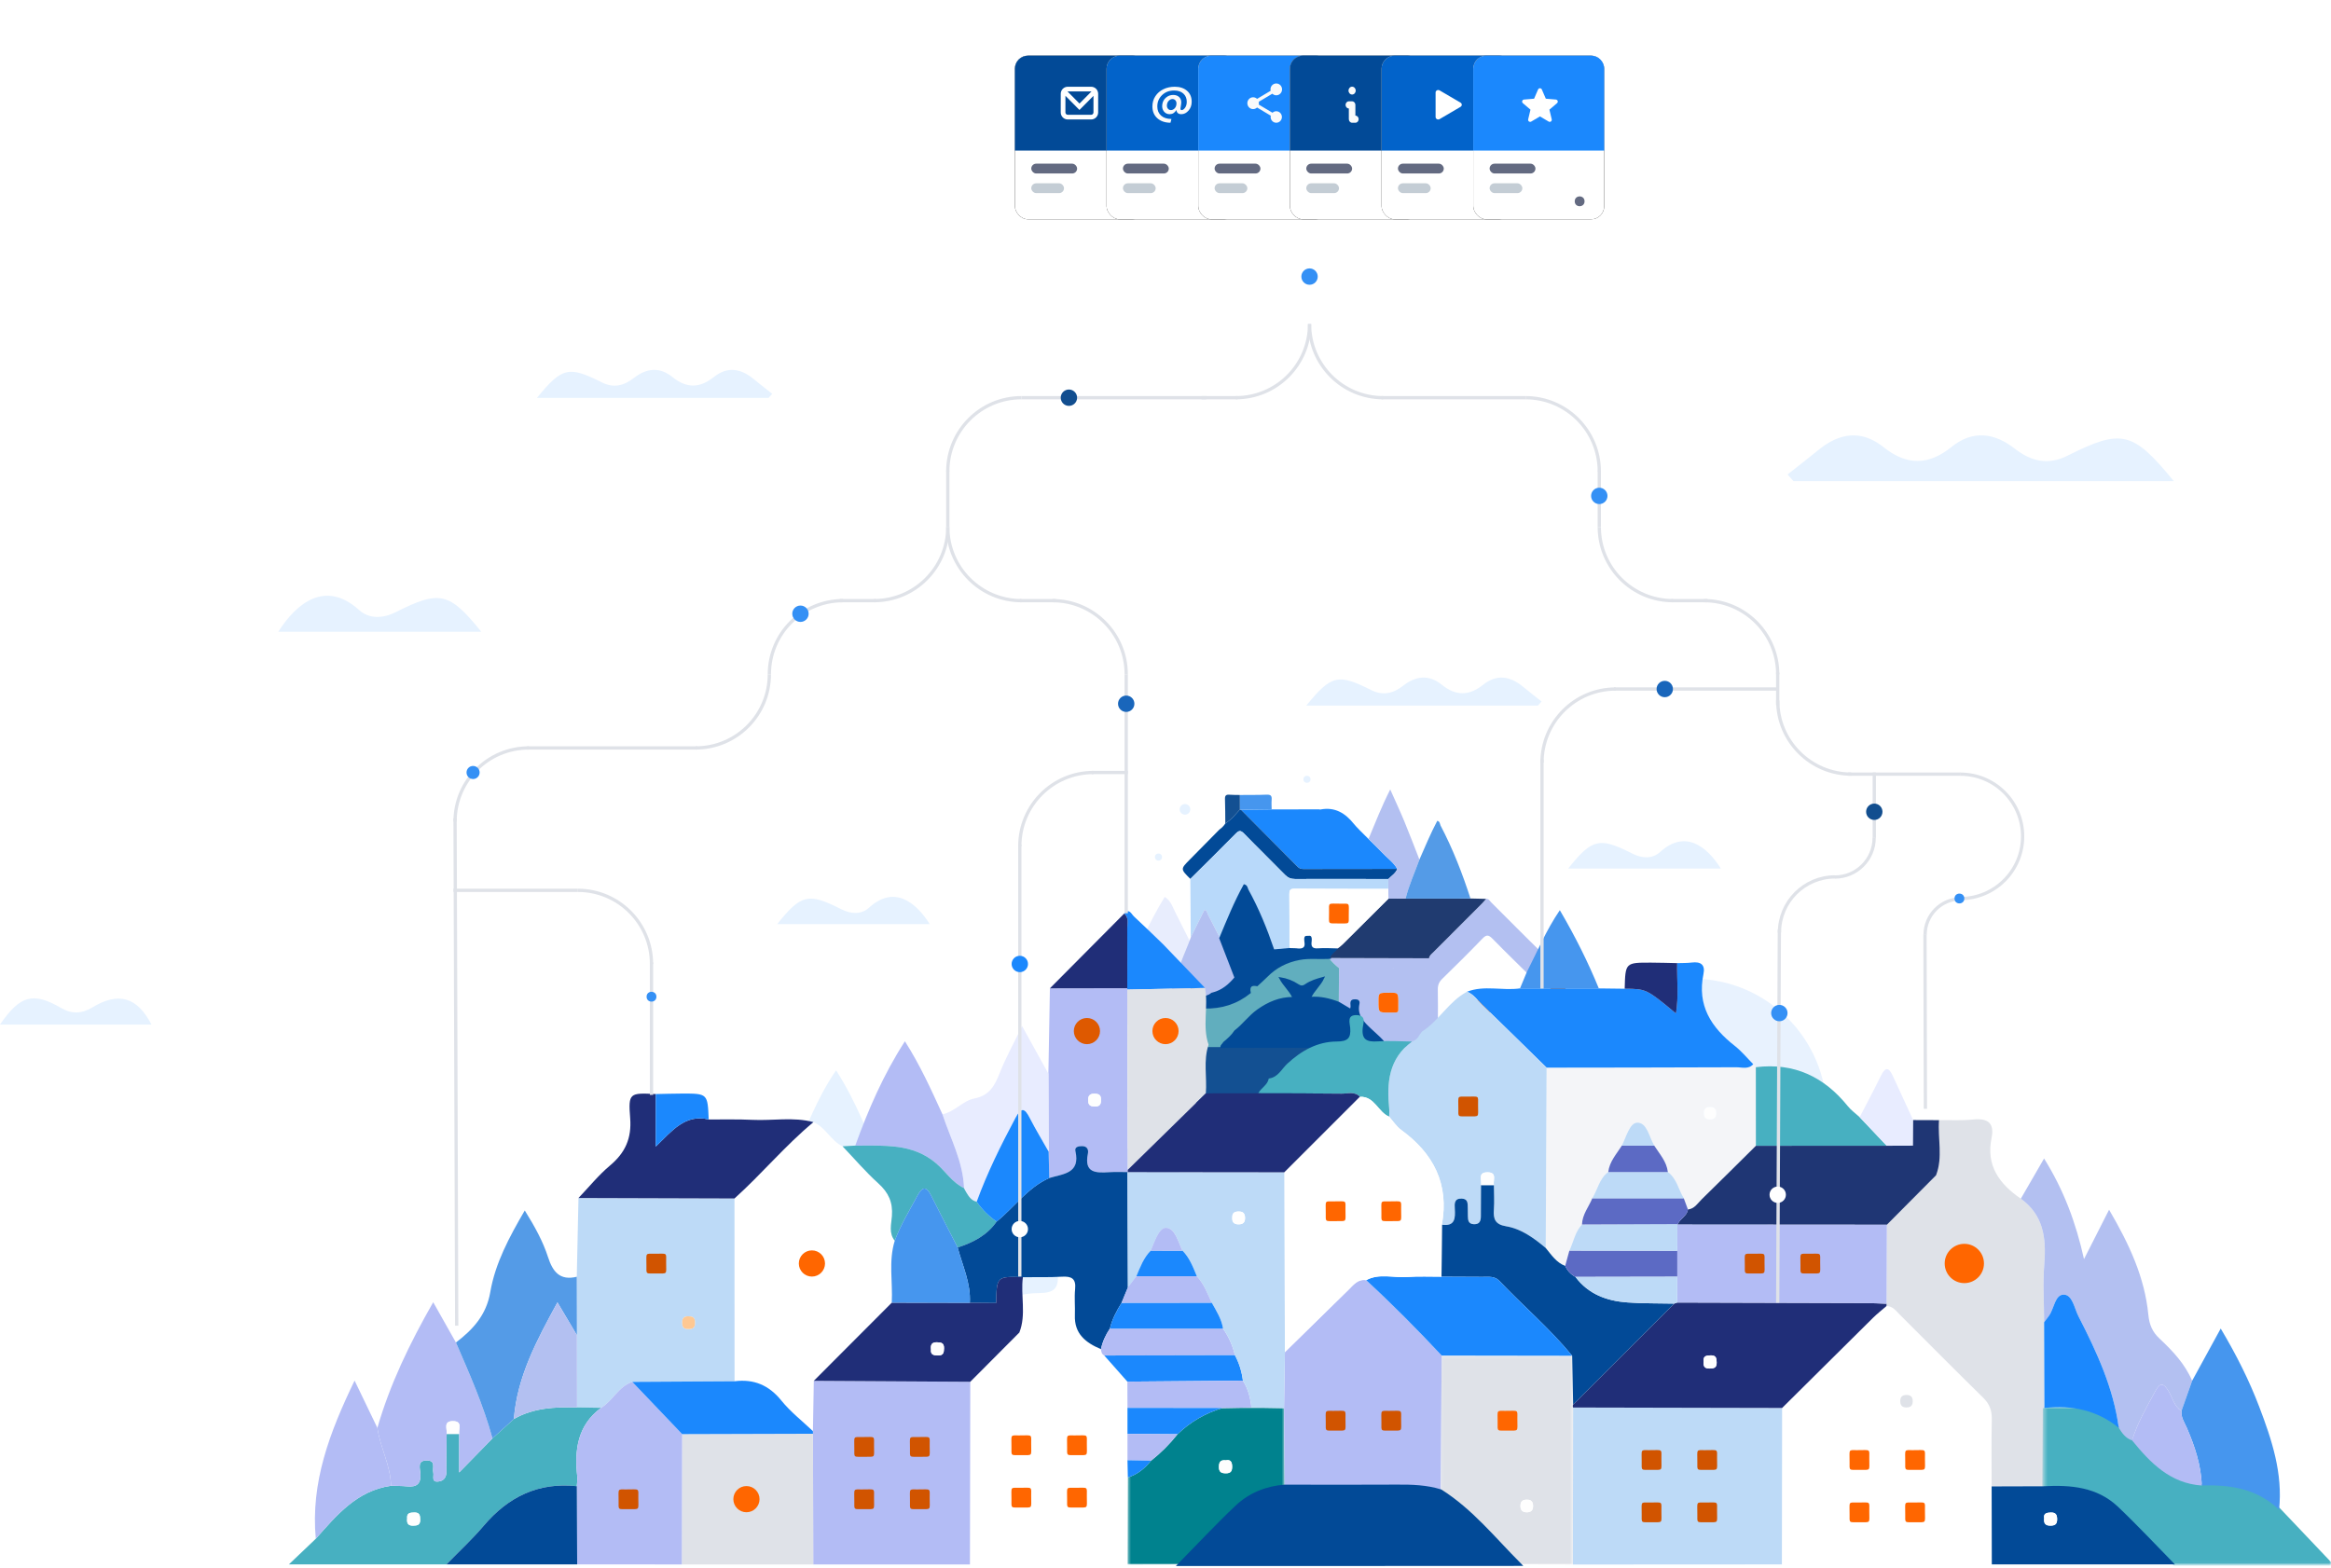 <?xml version="1.0" encoding="UTF-8"?>
<svg width="712px" height="479px" viewBox="0 0 712 479" version="1.1" xmlns="http://www.w3.org/2000/svg" xmlns:xlink="http://www.w3.org/1999/xlink">
    <!-- Generator: Sketch 63.1 (92452) - https://sketch.com -->
    <title>Group 4</title>
    <desc>Created with Sketch.</desc>
    <defs>
        <polygon id="path-1" points="0.486 0.161 40.955 0.161 40.955 64 0.486 64"></polygon>
        <polygon id="path-3" points="0 0.932 87.748 0.932 87.748 48.964 0 48.964"></polygon>
        <polygon id="path-5" points="0.59 0.018 48.57 0.018 48.57 48 0.59 48"></polygon>
        <rect id="path-7" x="0" y="0" width="40" height="50" rx="4"></rect>
        <filter x="-63.8%" y="-51.0%" width="227.5%" height="202.0%" filterUnits="objectBoundingBox" id="filter-8">
            <feOffset dx="0" dy="0" in="SourceAlpha" result="shadowOffsetOuter1"></feOffset>
            <feGaussianBlur stdDeviation="8.5" in="shadowOffsetOuter1" result="shadowBlurOuter1"></feGaussianBlur>
            <feColorMatrix values="0 0 0 0 0   0 0 0 0 0   0 0 0 0 0  0 0 0 0.25 0" type="matrix" in="shadowBlurOuter1"></feColorMatrix>
        </filter>
        <path d="M9.286,0 C10.466,0 11.429,0.963 11.429,2.143 L11.429,7.857 C11.429,9.037 10.466,10 9.286,10 L2.143,10 C0.963,10 0,9.037 0,7.857 L0.007,2.143 C0.007,0.962 0.963,0 2.143,0 L9.286,0 Z M1.434,2.77 L1.429,7.857 C1.429,8.248 1.752,8.571 2.143,8.571 L9.286,8.571 C9.677,8.571 10,8.248 10,7.857 L9.999,2.785 L5.72,7.085 L5.717,7.092 L1.434,2.77 Z M9.286,1.429 L2.143,1.429 L2.061,1.434 L5.727,5.134 L9.391,1.436 C9.357,1.431 9.321,1.429 9.286,1.429 Z" id="path-9"></path>
        <rect id="path-11" x="0" y="0" width="40" height="50" rx="4"></rect>
        <filter x="-63.8%" y="-51.0%" width="227.5%" height="202.0%" filterUnits="objectBoundingBox" id="filter-12">
            <feOffset dx="0" dy="0" in="SourceAlpha" result="shadowOffsetOuter1"></feOffset>
            <feGaussianBlur stdDeviation="8.5" in="shadowOffsetOuter1" result="shadowBlurOuter1"></feGaussianBlur>
            <feColorMatrix values="0 0 0 0 0   0 0 0 0 0   0 0 0 0 0  0 0 0 0.25 0" type="matrix" in="shadowBlurOuter1"></feColorMatrix>
        </filter>
        <rect id="path-13" x="0" y="0" width="40" height="50" rx="4"></rect>
        <filter x="-63.8%" y="-51.0%" width="227.5%" height="202.0%" filterUnits="objectBoundingBox" id="filter-14">
            <feOffset dx="0" dy="0" in="SourceAlpha" result="shadowOffsetOuter1"></feOffset>
            <feGaussianBlur stdDeviation="8.5" in="shadowOffsetOuter1" result="shadowBlurOuter1"></feGaussianBlur>
            <feColorMatrix values="0 0 0 0 0   0 0 0 0 0   0 0 0 0 0  0 0 0 0.25 0" type="matrix" in="shadowBlurOuter1"></feColorMatrix>
        </filter>
        <path d="M8.835,8.482 C8.388,8.482 7.987,8.663 7.681,8.946 L3.481,6.446 C3.511,6.307 3.534,6.169 3.534,6.024 C3.534,5.88 3.511,5.741 3.481,5.602 L7.634,3.127 C7.952,3.428 8.37,3.614 8.835,3.614 C9.813,3.614 10.602,2.807 10.602,1.807 C10.602,0.807 9.813,1.33226763e-15 8.835,1.33226763e-15 C7.858,1.33226763e-15 7.068,0.807 7.068,1.807 C7.068,1.952 7.092,2.09 7.121,2.229 L2.969,4.705 C2.651,4.404 2.232,4.217 1.767,4.217 C0.789,4.217 6.51330841e-16,5.024 6.51330841e-16,6.024 C6.51330841e-16,7.024 0.789,7.831 1.767,7.831 C2.232,7.831 2.651,7.645 2.969,7.343 L7.163,9.849 C7.133,9.976 7.115,10.108 7.115,10.241 C7.115,11.211 7.887,12 8.835,12 C9.784,12 10.555,11.211 10.555,10.241 C10.555,9.271 9.784,8.482 8.835,8.482 L8.835,8.482 Z" id="path-15"></path>
        <rect id="path-17" x="0" y="0" width="40" height="50" rx="4"></rect>
        <filter x="-63.8%" y="-51.0%" width="227.5%" height="202.0%" filterUnits="objectBoundingBox" id="filter-18">
            <feOffset dx="0" dy="0" in="SourceAlpha" result="shadowOffsetOuter1"></feOffset>
            <feGaussianBlur stdDeviation="8.5" in="shadowOffsetOuter1" result="shadowBlurOuter1"></feGaussianBlur>
            <feColorMatrix values="0 0 0 0 0   0 0 0 0 0   0 0 0 0 0  0 0 0 0.25 0" type="matrix" in="shadowBlurOuter1"></feColorMatrix>
        </filter>
        <rect id="path-19" x="0" y="0" width="40" height="50" rx="4"></rect>
        <filter x="-63.8%" y="-51.0%" width="227.5%" height="202.0%" filterUnits="objectBoundingBox" id="filter-20">
            <feOffset dx="0" dy="0" in="SourceAlpha" result="shadowOffsetOuter1"></feOffset>
            <feGaussianBlur stdDeviation="8.5" in="shadowOffsetOuter1" result="shadowBlurOuter1"></feGaussianBlur>
            <feColorMatrix values="0 0 0 0 0   0 0 0 0 0   0 0 0 0 0  0 0 0 0.25 0" type="matrix" in="shadowBlurOuter1"></feColorMatrix>
        </filter>
        <rect id="path-21" x="0" y="0" width="40" height="50" rx="4"></rect>
        <filter x="-63.8%" y="-51.0%" width="227.5%" height="202.0%" filterUnits="objectBoundingBox" id="filter-22">
            <feOffset dx="0" dy="0" in="SourceAlpha" result="shadowOffsetOuter1"></feOffset>
            <feGaussianBlur stdDeviation="8.5" in="shadowOffsetOuter1" result="shadowBlurOuter1"></feGaussianBlur>
            <feColorMatrix values="0 0 0 0 0   0 0 0 0 0   0 0 0 0 0  0 0 0 0.25 0" type="matrix" in="shadowBlurOuter1"></feColorMatrix>
        </filter>
        <path d="M6.375,9.565 L9.045,11.148 C9.343,11.324 9.727,11.226 9.904,10.928 C9.987,10.789 10.012,10.622 9.974,10.464 L9.27,7.498 L9.27,7.498 L11.604,5.511 C11.867,5.287 11.899,4.891 11.675,4.628 C11.568,4.502 11.415,4.423 11.25,4.41 L8.167,4.153 L8.167,4.153 L6.951,1.333 C6.814,1.016 6.445,0.869 6.127,1.006 C5.981,1.069 5.864,1.186 5.8,1.333 L4.584,4.153 L4.584,4.153 L1.501,4.41 C1.156,4.438 0.9,4.741 0.929,5.086 C0.942,5.251 1.021,5.404 1.147,5.511 L3.481,7.498 L3.481,7.498 L2.777,10.464 C2.697,10.801 2.905,11.138 3.241,11.218 C3.399,11.256 3.566,11.231 3.705,11.148 L6.375,9.565 L6.375,9.565 Z" id="path-23"></path>
    </defs>
    <g id="MarketingAssets" stroke="none" stroke-width="1" fill="none" fill-rule="evenodd">
        <g id="Banner_Anniversary-3-years-Copy-2" transform="translate(-226, -144)">
            <g id="Group-4" transform="translate(226, 161)">
                <g id="Group-3" transform="translate(356, 279) scale(-1, 1) translate(-356, -279) translate(0, 96)">
                    <path d="M349.5,246.653 C368.223,233.832 386.779,232.751 402.112,244.111 C406.777,247.568 410.776,251.997 414.772,256.271 C418.181,259.914 420.105,261.69 422.412,255.084 C425.247,246.967 429.423,239.323 433.406,230.633 C437.829,234.967 438.668,240.376 442.147,244.7 C446.504,234.179 450.264,223.891 456.614,214 C462.444,222.438 465.649,231.423 469.5,240.074 L451.433,258.938 C449.912,267.031 452.677,275.392 449.906,283.404 C446.529,277.447 444.195,270.858 439.283,264.938 C433.798,276.377 426.813,286.197 423.981,298 C420.006,297.54 418.489,293.905 416.007,291.605 C409.943,285.991 403.058,282.087 394.75,282.047 C390.12,282.026 388.53,280.723 388.929,276.127 C389.112,274.03 390.495,270.408 385.926,270.668 C381.946,270.894 383.3,274.158 383.519,276.007 C384.145,281.314 381.701,282.303 377.079,281.984 C372.188,281.648 367.249,282.002 362.331,282.054 C360.916,281.576 359.83,280.717 359.199,279.335 C358.789,278.78 358.377,278.226 357.967,277.671 L357.988,277.722 C358.302,266.504 352.298,257.018 349.5,246.653" id="Fill-21" fill="#E6F2FF"></path>
                    <rect id="Rectangle" fill="#135092" x="311" y="206" width="40" height="18"></rect>
                    <circle id="Oval" fill="#E8F2FE" cx="195" cy="227" r="41"></circle>
                    <path d="M135.782,286.015 C137.142,287.195 138.572,288.301 139.85,289.563 C149.136,298.739 158.392,307.946 167.657,317.144 L167.724,364.936 C146.351,364.936 124.977,364.936 103.603,364.935 C103.62,356.991 103.637,349.047 103.655,341.104 C103.656,334.278 103.755,327.45 103.611,320.627 C103.555,317.94 104.281,315.927 106.244,314.005 C114.808,305.619 123.227,297.086 131.717,288.625 C132.873,287.473 133.861,286 135.782,286.015 Z M127.763,314.933 C127.728,316.014 128.093,316.848 129.284,316.965 C130.544,317.09 131.515,316.725 131.567,315.217 C131.623,314.12 131.24,313.303 130.05,313.189 C128.798,313.07 127.812,313.421 127.763,314.933 Z" id="Combined-Shape" fill="#FFFFFF"></path>
                    <path d="M111.88,269.177 C109.501,268.781 107.52,269.017 107.603,272.521 C107.668,275.297 107.727,277.365 111.474,277.166 C114.178,277.024 115.916,276.733 115.718,273.395 C115.568,270.868 115.678,268.553 111.88,269.177 M135.783,286.014 C133.862,286 132.874,287.473 131.718,288.625 C123.228,297.086 114.809,305.619 106.244,314.005 C104.282,315.927 103.556,317.94 103.612,320.627 C103.755,327.45 103.657,334.278 103.655,341.104 C98.353,341.088 93.05,341.073 87.748,341.057 C87.677,333.092 87.607,325.127 87.536,317.162 C87.568,308.428 87.598,299.695 87.63,290.96 C87.64,284.971 88.039,278.951 87.567,273.001 C86.944,265.168 87.867,258.189 94.744,253.212 C101.245,248.721 105.434,243.154 103.68,234.648 C102.726,230.022 104.903,228.557 109.351,229.023 C112.777,229.382 116.263,229.171 119.723,229.214 C120.154,234.822 118.489,240.545 120.641,246.06 C125.646,251.096 130.651,256.132 135.657,261.168 C135.688,269.21 135.718,277.253 135.749,285.296 C135.743,285.536 135.754,285.776 135.783,286.014" id="Fill-3" fill="#DFE2E8"></path>
                    <path d="M415.73,277.016 L415.73,364.971 L367.501,364.971 L367.501,277.016 L415.73,277.016 Z" id="Combined-Shape"></path>
                    <g id="Group-2-Copy-3" transform="translate(380, 325.5)" fill="#FF6600">
                        <path d="M2.956,6.061 C-0.506,5.999 0.033,6.562 0.027,2.628 C0.021,-0.483 -0.437,0.037 3.588,0.027 C6.547,0.02 6.031,-0.367 6.05,3.542 C6.064,6.497 6.346,6.015 2.956,6.061" id="Fill-99"></path>
                        <path d="M2.956,22.061 C-0.506,21.999 0.033,22.562 0.027,18.628 C0.021,15.517 -0.437,16.037 3.588,16.027 C6.547,16.02 6.031,15.633 6.05,19.542 C6.064,22.497 6.346,22.015 2.956,22.061" id="Fill-99-Copy-2"></path>
                        <path d="M19.956,6.061 C16.494,5.999 17.033,6.562 17.027,2.628 C17.021,-0.483 16.563,0.037 20.588,0.027 C23.547,0.02 23.031,-0.367 23.05,3.542 C23.064,6.497 23.346,6.015 19.956,6.061" id="Fill-99-Copy"></path>
                        <path d="M19.956,22.061 C16.494,21.999 17.033,22.562 17.027,18.628 C17.021,15.517 16.563,16.037 20.588,16.027 C23.547,16.02 23.031,15.633 23.05,19.542 C23.064,22.497 23.346,22.015 19.956,22.061" id="Fill-99-Copy-3"></path>
                    </g>
                    <path d="M463.534,229.816 C472.164,236.983 479.334,245.659 487.654,253.145 C487.647,271.759 487.639,290.374 487.632,308.989 C481.748,308.24 477.156,310.151 473.334,314.879 C470.543,318.335 466.937,321.133 463.693,324.225 C463.603,319.101 463.514,313.978 463.425,308.856 C455.488,300.898 447.548,292.94 439.611,284.982 C439.272,278.674 440.642,272.285 438.7,266.054 C440.58,263.727 439.738,260.959 439.555,258.486 C439.247,254.318 440.598,251.339 443.685,248.55 C447.577,245.036 451.005,241.008 454.635,237.203 C458.238,235.506 459.817,231.373 463.534,229.816 Z" id="Combined-Shape" fill="#FFFFFF"></path>
                    <circle id="Oval-Copy" fill="#FF6600" cx="464" cy="273" r="4"></circle>
                    <path d="M231.503,317.004 C231.523,332.994 231.543,348.982 231.563,364.971 L167.725,364.936 C167.702,349.005 167.68,333.075 167.657,317.143 C188.939,317.097 210.221,317.05 231.503,317.004 Z" id="Combined-Shape" fill="#BDDAF7"></path>
                    <g id="Group-2" transform="translate(187.5, 330)" fill="#D15400">
                        <path d="M2.956,6.061 C-0.506,5.999 0.033,6.562 0.027,2.628 C0.021,-0.483 -0.437,0.037 3.588,0.027 C6.547,0.02 6.031,-0.367 6.05,3.542 C6.064,6.497 6.346,6.015 2.956,6.061" id="Fill-99"></path>
                        <path d="M2.956,22.061 C-0.506,21.999 0.033,22.562 0.027,18.628 C0.021,15.517 -0.437,16.037 3.588,16.027 C6.547,16.02 6.031,15.633 6.05,19.542 C6.064,22.497 6.346,22.015 2.956,22.061" id="Fill-99-Copy-2"></path>
                        <path d="M19.956,6.061 C16.494,5.999 17.033,6.562 17.027,2.628 C17.021,-0.483 16.563,0.037 20.588,0.027 C23.547,0.02 23.031,-0.367 23.05,3.542 C23.064,6.497 23.346,6.015 19.956,6.061" id="Fill-99-Copy"></path>
                        <path d="M19.956,22.061 C16.494,21.999 17.033,22.562 17.027,18.628 C17.021,15.517 16.563,16.037 20.588,16.027 C23.547,16.02 23.031,15.633 23.05,19.542 C23.064,22.497 23.346,22.015 19.956,22.061" id="Fill-99-Copy-3"></path>
                    </g>
                    <g id="Group-2-Copy-2" transform="translate(124, 330)" fill="#FF6600">
                        <path d="M2.956,6.061 C-0.506,5.999 0.033,6.562 0.027,2.628 C0.021,-0.483 -0.437,0.037 3.588,0.027 C6.547,0.02 6.031,-0.367 6.05,3.542 C6.064,6.497 6.346,6.015 2.956,6.061" id="Fill-99"></path>
                        <path d="M2.956,22.061 C-0.506,21.999 0.033,22.562 0.027,18.628 C0.021,15.517 -0.437,16.037 3.588,16.027 C6.547,16.02 6.031,15.633 6.05,19.542 C6.064,22.497 6.346,22.015 2.956,22.061" id="Fill-99-Copy-2"></path>
                        <path d="M19.956,6.061 C16.494,5.999 17.033,6.562 17.027,2.628 C17.021,-0.483 16.563,0.037 20.588,0.027 C23.547,0.02 23.031,-0.367 23.05,3.542 C23.064,6.497 23.346,6.015 19.956,6.061" id="Fill-99-Copy"></path>
                        <path d="M19.956,22.061 C16.494,21.999 17.033,22.562 17.027,18.628 C17.021,15.517 16.563,16.037 20.588,16.027 C23.547,16.02 23.031,15.633 23.05,19.542 C23.064,22.497 23.346,22.015 19.956,22.061" id="Fill-99-Copy-3"></path>
                    </g>
                    <path d="M535.305,252.999 L535.823,277.055 L535.823,277.055 C535.807,283.012 535.792,288.967 535.778,294.923 C535.767,302.274 535.757,309.627 535.747,316.978 C533.293,317.017 530.841,317.057 528.389,317.096 C524.821,314.93 523.079,310.567 518.867,309.173 L487.633,308.988 L487.633,308.988 L487.654,253.144 L535.305,252.999 Z M501.781,289.134 C500.732,289.149 499.826,289.325 499.741,290.611 C499.663,291.796 499.694,292.949 501.315,293.026 C502.538,293.087 503.63,292.942 503.602,291.325 C503.717,289.99 503.313,289.111 501.781,289.134 Z" id="Combined-Shape" fill="#BDDAF7"></path>
                    <path d="M360.2,193.611 C354.917,191.545 349.389,193.374 344.026,192.591 L342,187.719 C345.666,180.37 349.299,173.004 353.022,165.683 C353.814,164.128 354.284,162.301 356.227,161 C360.781,168.333 364.06,176.201 367.921,183.759 C369.906,191.1 374.166,197.819 373.942,205.763 C368.723,202.435 365.769,196.545 360.2,193.611" id="Fill-61" fill="#E8EDFD"></path>
                    <path d="M463.425,308.855 C463.515,313.978 463.604,319.101 463.694,324.223 C463.714,324.488 463.709,324.752 463.679,325.017 C463.653,338.328 463.625,351.637 463.598,364.948 C447.643,364.947 431.687,364.945 415.731,364.943 C415.698,346.343 415.665,327.744 415.632,309.144 L463.425,308.855 L463.425,308.855 Z" id="Combined-Shape" fill="#B3BCF5"></path>
                    <g id="Group-2" transform="translate(428, 326)" fill="#D15400">
                        <path d="M2.956,6.061 C-0.506,5.999 0.033,6.562 0.027,2.628 C0.021,-0.483 -0.437,0.037 3.588,0.027 C6.547,0.02 6.031,-0.367 6.05,3.542 C6.064,6.497 6.346,6.015 2.956,6.061" id="Fill-99"></path>
                        <path d="M2.956,22.061 C-0.506,21.999 0.033,22.562 0.027,18.628 C0.021,15.517 -0.437,16.037 3.588,16.027 C6.547,16.02 6.031,15.633 6.05,19.542 C6.064,22.497 6.346,22.015 2.956,22.061" id="Fill-99-Copy-2"></path>
                        <path d="M19.956,6.061 C16.494,5.999 17.033,6.562 17.027,2.628 C17.021,-0.483 16.563,0.037 20.588,0.027 C23.547,0.02 23.031,-0.367 23.05,3.542 C23.064,6.497 23.346,6.015 19.956,6.061" id="Fill-99-Copy"></path>
                        <path d="M19.956,22.061 C16.494,21.999 17.033,22.562 17.027,18.628 C17.021,15.517 16.563,16.037 20.588,16.027 C23.547,16.02 23.031,15.633 23.05,19.542 C23.064,22.497 23.346,22.015 19.956,22.061" id="Fill-99-Copy-3"></path>
                    </g>
                    <path d="M191.595,227.184 C191.665,225.734 190.959,225.1 189.524,225.156 C188.322,225.204 187.775,225.81 187.736,226.989 C187.686,228.451 188.392,229.065 189.819,229.02 C191.032,228.981 191.605,228.384 191.595,227.184 M175.68,213.039 C175.945,212.733 176.21,212.427 176.477,212.12 C177.951,213.775 179.913,213.047 181.648,213.054 C200.964,213.136 220.28,213.143 239.596,213.17 C239.684,231.534 239.771,249.898 239.859,268.263 C238.133,270.364 236.632,272.71 233.918,273.74 C233.493,272.184 233.068,270.628 232.643,269.072 C231.378,266.4 230.919,263.34 228.785,261.088 C228.691,258.04 226.744,255.723 225.625,253.079 C223.978,250.426 223.484,247.072 220.76,245.073 C220.387,241.859 218.235,239.56 216.601,236.996 C215.268,234.385 214.217,230.04 211.9,229.997 C208.905,229.942 208.272,234.408 206.72,236.996 C205.088,239.561 202.919,241.851 202.561,245.073 C199.837,247.072 199.343,250.426 197.696,253.079 C197.273,254.224 196.85,255.368 196.428,256.513 C194.393,256.296 193.435,254.588 192.174,253.355 C186.641,247.951 181.162,242.492 175.664,237.053 C175.669,229.048 175.675,221.044 175.68,213.039" id="Fill-16" fill="#F4F5F8"></path>
                    <g id="Group-20" transform="translate(231, 300.971)">
                        <mask id="mask-2" fill="white">
                            <use xlink:href="#path-1"></use>
                        </mask>
                        <g id="Clip-19"></g>
                        <path d="M40.637,0.161 L40.955,41.537 C31.541,47.501 24.638,56.162 16.901,63.926 C11.454,63.951 6.008,63.975 0.562,64 C0.542,48.01 0.523,32.022 0.503,16.033 C0.626,15.728 0.62,15.426 0.486,15.125 C0.586,10.156 0.687,5.187 0.786,0.218 L40.637,0.161 L40.637,0.161 Z M14.506,44.197 C13.293,44.197 12.761,44.832 12.727,46.012 C12.685,47.463 13.373,48.093 14.796,48.037 C15.987,47.991 16.539,47.382 16.578,46.212 C16.626,44.76 15.918,44.122 14.506,44.197 Z" id="Combined-Shape" fill="#DFE2E8" mask="url(#mask-2)"></path>
                    </g>
                    <g id="Group" transform="translate(287, 165.5) scale(-1, 1) translate(-287, -165.5) translate(209, 124)">
                        <path d="M104.304,69.2 C104.351,72.619 103.863,72.335 106.795,72.322 C110.758,72.305 110.342,72.803 110.337,69.889 C110.33,65.844 110.845,66.292 107.766,66.298 C103.812,66.307 104.365,65.763 104.304,69.2 M122.393,63.175 L122.479,67.882 C122.487,69.62 122.495,71.358 122.503,73.096 C122.505,76.243 122.507,79.39 122.51,82.538 C122.451,82.651 122.439,82.768 122.474,82.89 C119.011,82.866 115.547,82.843 112.084,82.819 C113.457,80.908 114.83,78.998 116.384,76.835 C114.097,77.302 112.216,77.938 110.581,79.131 C109.852,79.664 109.343,79.659 108.609,79.133 C106.969,77.957 105.109,77.261 102.844,76.885 C104.361,78.997 105.733,80.908 107.105,82.818 C104.145,82.844 101.186,82.869 98.225,82.894 C98.179,78.814 95.836,76.571 92.197,75.365 C92.2,72.032 92.263,68.697 92.177,65.366 C92.142,64.001 92.526,63.02 93.517,62.054 C97.661,58.016 101.773,53.942 105.783,49.772 C106.992,48.515 107.659,48.532 108.873,49.773 C113.311,54.308 117.876,58.718 122.393,63.175" id="Fill-7" fill="#FFFFFF"></path>
                        <path d="M108.55,38.749 C113.724,43.891 118.836,49.096 124.064,54.182 C125.285,55.37 125.496,56.163 124.054,57.187 C123.69,57.446 123.384,57.788 123.069,58.117 L122.829,58.359 L122.829,58.359 C122.053,59.907 122.657,61.581 122.394,63.175 C117.876,58.718 113.311,54.308 108.873,49.773 C107.659,48.532 106.992,48.515 105.783,49.772 C101.773,53.942 97.661,58.016 93.517,62.054 C92.526,63.02 92.142,64.001 92.177,65.366 C92.263,68.697 92.2,72.032 92.197,75.365 C95.836,76.57 98.179,78.813 98.226,82.894 L93.715,82.876 L83.158,82.878 C81.021,82.883 78.883,82.888 76.746,82.893 C75.466,80.766 73.519,79.242 71.76,77.582 C69.427,75.382 67.185,73.278 68,69.627 C68.179,68.828 67.705,68.53 66.91,68.54 C66.175,68.55 65.717,68.685 65.729,69.568 C65.738,70.151 65.944,70.79 65.483,71.433 C64.281,70.718 63.11,70.02 61.937,69.322 C61.958,65.801 61.979,62.279 61.999,58.758 L91.77,58.701 L76.913,58.73 C71.942,58.739 66.97,58.749 61.999,58.758 C60.858,57.859 59.823,56.855 58.94,55.699 C59.058,55.694 59.176,55.688 59.294,55.681 L74.392,55.72 L74.392,55.72 L89.491,55.759 L89.491,55.759 C89.579,54.921 90.238,54.477 90.762,53.952 C95.689,49.014 100.626,44.086 105.553,39.147 C106.038,38.661 106.471,38.123 106.928,37.61 C107.77,37.556 108.087,38.289 108.55,38.749 Z M77.963,66.284 L77.191,66.283 C74.208,66.287 74.069,66.386 74.062,68.516 L74.062,69.278 C74.067,72.334 74.193,72.334 77.091,72.334 C80.517,72.284 80.082,72.75 80.105,69.963 C80.134,66.448 80.116,66.292 77.963,66.284 Z" id="Combined-Shape" fill="#B3C0F1"></path>
                        <path d="M56.276,10.321 C60.727,9.43 63.924,11.415 66.587,14.762 C67.898,16.41 73.805,21.967 75.116,23.393 C76.67,25.086 78.633,26.401 79.798,28.451 C70.286,28.461 60.774,28.467 51.263,28.488 C50.542,28.489 49.927,28.382 49.381,27.831 C43.626,22.01 37.852,16.206 32.084,10.397 C34.996,10.36 37.908,10.324 40.82,10.287 C45.849,10.279 50.879,10.27 55.908,10.263 C56.032,10.284 56.162,10.344 56.276,10.321 Z" id="Fill-11" fill="#1B88FD"></path>
                        <path d="M36.973,64.038 C37.98,63.102 39.021,62.199 39.986,61.223 C42.757,58.421 46.066,56.755 49.949,56.025 C52.951,55.459 55.947,55.871 58.94,55.699 C59.823,56.856 60.858,57.859 61.999,58.758 C61.978,62.279 61.958,65.801 61.937,69.322 C59.139,68.24 56.274,67.542 53.24,67.799 C54.165,65.606 56.178,64.096 57.287,61.67 C55.154,62.245 53.359,62.803 51.806,63.877 C50.945,64.471 50.314,64.454 49.446,63.879 C47.839,62.814 46.054,62.117 43.948,61.781 C45.139,64.065 47.06,65.61 48.012,67.799 L47.98,67.825 C43.921,67.807 40.404,69.315 37.157,71.628 C34.779,73.323 33.024,75.688 30.805,77.551 L30.24,78.006 C29.337,79.399 28.096,80.467 26.842,81.521 C26.627,82.017 26.02,82.275 26.012,82.896 C22.875,82.89 19.737,82.884 16.6,82.878 L16.606,82.735 L16.6,82.879 L6.397,82.876 C7.584,76.242 14.044,70.705 20.832,70.868 C26.103,70.993 30.713,69.545 34.794,66.271 C34.4,64.433 35.081,63.645 36.973,64.038 Z" id="Combined-Shape" fill="#61AEBE"></path>
                        <path d="M20.832,70.868 C14.044,70.705 7.585,76.242 6.397,82.876 C4.265,82.885 2.133,82.895 9.97602041e-14,82.905 C0.081,76.664 3.035,72.208 8.461,69.29 C8.955,69.024 9.461,68.783 9.963,68.529 C11.554,68.346 13.084,67.646 14.705,67.82 C16.325,67.994 16.821,67.297 16.62,65.809 C16.571,65.447 16.644,65.068 16.661,64.696 C17.381,64.696 18.101,64.696 18.821,64.696 C18.957,67.728 19.464,68.041 22.297,66.814 C22.568,66.697 22.792,66.468 23.037,66.291 C26.088,65.632 28.307,63.746 30.219,61.41 C31.854,59.883 33.489,58.357 35.125,56.829 C37.187,55.204 39.644,54.293 41.928,53.068 C43.577,52.918 45.226,52.768 46.875,52.618 C47.249,52.637 47.625,52.691 47.997,52.67 C49.046,52.608 50.283,53.077 51.095,52.454 C51.828,51.893 51.316,50.694 51.371,49.78 C51.41,49.145 51.65,48.845 52.275,48.907 C52.736,48.952 53.359,48.669 53.574,49.31 C53.707,49.708 53.7,50.185 53.639,50.609 C53.413,52.171 53.86,52.864 55.621,52.719 C57.605,52.557 59.615,52.724 61.614,52.748 C60.981,53.836 59.593,54.328 59.293,55.681 C59.176,55.688 59.058,55.694 58.94,55.699 C55.947,55.871 52.951,55.459 49.949,56.025 C46.066,56.755 42.756,58.421 39.986,61.223 C39.021,62.2 37.98,63.102 36.973,64.038 C35.081,63.645 34.4,64.433 34.794,66.271 C30.713,69.545 26.103,70.993 20.832,70.868 Z" id="Fill-15" stroke="#024A97" stroke-width="0.5" fill="#024A97"></path>
                        <path d="M32.084,10.397 C37.852,16.206 43.625,22.01 49.382,27.831 C49.927,28.382 50.542,28.489 51.263,28.488 C60.774,28.468 70.286,28.461 79.798,28.452 C79.289,29.839 78.011,30.549 77.065,31.55 C67.574,31.538 58.083,31.501 48.592,31.542 C47.288,31.548 46.38,31.162 45.473,30.235 C41.341,26.012 37.103,21.893 32.984,17.657 C31.993,16.638 31.458,16.65 30.467,17.659 C25.888,22.321 21.221,26.897 16.586,31.504 C13.542,28.488 13.55,28.496 16.489,25.535 C19.484,22.518 22.459,19.482 25.443,16.455 C26.161,15.939 26.791,15.338 27.265,14.583 C29.045,13.471 30.334,11.844 31.725,10.325 C31.847,10.339 31.966,10.363 32.084,10.397" id="Fill-17" fill="#024A97"></path>
                        <path d="M38.524,82.875 L36.252,82.874 L36.252,82.874 L26.012,82.896 C26.02,82.275 26.627,82.017 26.842,81.521 C28.096,80.467 29.337,79.399 30.241,78.006 C32.736,76.087 34.58,73.464 37.157,71.628 C40.404,69.315 43.921,67.808 47.98,67.825 C47.98,67.825 48.012,67.799 48.012,67.799 L53.241,67.799 C56.273,67.542 59.139,68.24 61.938,69.322 C63.109,70.02 64.282,70.718 65.483,71.433 C65.944,70.79 65.738,70.151 65.729,69.568 C65.717,68.685 66.175,68.55 66.91,68.54 C67.704,68.53 68.178,68.827 68,69.627 C67.185,73.278 69.427,75.382 71.76,77.582 C73.519,79.243 75.467,80.766 76.745,82.893 L66.119,82.873 C63.732,82.875 61.345,82.877 58.957,82.879 L57.809,82.878 L52.125,82.878 C50.875,82.877 49.624,82.875 48.374,82.874 C48.355,82.671 48.332,82.473 48.303,82.281 L48.342,82.573 C48.354,82.672 48.364,82.773 48.374,82.874 C45.848,82.875 43.321,82.876 40.795,82.877 L38.524,82.875 L38.524,82.875 Z" id="Combined-Shape" stroke="#024A97" stroke-width="0.5" fill="#024A97"></path>
                        <path d="M122.502,73.095 C122.494,71.357 122.486,69.62 122.479,67.882 C124.235,67.949 125.895,68.516 127.768,69.046 L127.768,66.262 C128.505,66.262 129.241,66.262 129.978,66.261 C129.988,66.89 130.005,67.519 130.007,68.148 C130.012,70.269 130.01,70.269 132.275,71.514 C132.275,70.813 132.311,70.222 132.266,69.637 C132.204,68.84 132.48,68.52 133.324,68.528 C134.159,68.536 134.746,68.698 134.533,69.657 C133.764,73.117 135.701,75.259 138.029,77.344 C138.976,78.192 140.215,79.418 141.748,81.022 L141.748,81.022 C142.16,81.454 142.144,82.137 141.713,82.549 C141.512,82.741 141.245,82.848 140.968,82.848 C137.222,82.853 134.322,82.857 132.27,82.86 C132.279,82.217 131.801,81.873 131.41,81.481 C128.904,78.969 126.395,76.459 123.882,73.953 C123.491,73.563 123.147,73.083 122.502,73.095 L155.687,81.481" id="Fill-23" fill="#BDDAF7"></path>
                        <path d="M122.502,73.095 C123.147,73.083 123.491,73.563 123.882,73.953 C126.395,76.459 128.904,78.969 131.41,81.481 C131.801,81.873 132.279,82.217 132.27,82.86 C129.121,82.858 125.973,82.856 122.824,82.854 C122.719,82.749 122.615,82.643 122.51,82.538 C122.508,79.39 122.505,76.243 122.502,73.095" id="Fill-29" fill="#1B88FD"></path>
                        <path d="M32.108,10.397 C31.983,10.363 31.855,10.339 31.726,10.325 C31.723,8.841 31.719,7.356 31.715,5.872 C34.444,5.849 37.175,5.887 39.9,5.775 C41.2,5.723 41.51,6.195 41.421,7.291 C41.341,8.284 41.417,9.288 41.423,10.288 C38.318,10.324 35.213,10.36 32.108,10.397" id="Fill-33" fill="#4696EE"></path>
                        <path d="M31.716,5.872 C31.719,7.356 31.722,8.841 31.725,10.325 C30.334,11.844 29.045,13.471 27.265,14.583 C27.24,12.098 27.263,9.611 27.168,7.127 C27.126,6.039 27.51,5.7 28.55,5.789 C29.599,5.879 30.66,5.849 31.716,5.872" id="Fill-37" fill="#135092"></path>
                        <path d="M122.51,82.538 C122.615,82.643 122.72,82.749 122.824,82.854 L122.653,82.912 C122.653,82.912 122.474,82.891 122.474,82.89 C122.439,82.768 122.451,82.651 122.51,82.538" id="Fill-47" fill="#54613D"></path>
                        <path d="M59.293,55.681 C59.593,54.328 60.981,53.837 61.614,52.748 C62.137,52.303 62.693,51.892 63.179,51.409 C67.824,46.796 72.457,42.172 77.094,37.551 C78.84,37.542 80.588,37.533 82.335,37.525 C87.138,37.528 91.94,37.531 96.743,37.534 C98.546,37.521 100.347,37.508 102.149,37.495 C103.742,37.533 105.336,37.572 106.928,37.61 C106.471,38.123 106.038,38.661 105.553,39.147 C100.626,44.086 95.689,49.014 90.762,53.952 C90.238,54.477 89.579,54.921 89.491,55.759 C79.425,55.733 69.359,55.707 59.293,55.681" id="Fill-49" fill="#203B70"></path>
                        <path d="M82.335,37.525 C80.588,37.533 78.84,37.542 77.093,37.551 L77.042,34.571 C77.05,33.564 77.057,32.557 77.065,31.55 C78.011,30.549 79.289,29.839 79.798,28.452 C78.633,26.401 76.67,25.086 75.116,23.394 C73.805,21.967 72.395,20.63 71.029,19.254 C73.069,14.357 75.004,9.413 77.644,4.182 C79.209,7.711 80.654,10.795 81.954,13.939 C83.553,17.801 85.03,21.714 86.56,25.604 C85.125,29.568 83.347,33.411 82.335,37.525" id="Fill-51" fill="#B3C0F1"></path>
                        <path d="M82.335,37.525 C83.347,33.411 85.125,29.568 86.56,25.604 C88.306,21.639 89.967,17.633 92.01,13.766 C92.809,13.936 92.791,14.643 93.006,15.183 C96.762,22.33 99.678,29.822 102.15,37.495 C100.347,37.508 98.546,37.521 96.743,37.534 L82.335,37.525 L82.335,37.525 Z" id="Combined-Shape" fill="#549BE7"></path>
                        <path d="M129.978,66.261 C129.241,66.262 128.505,66.262 127.768,66.262 C127.413,65.913 127.003,65.605 126.713,65.209 C126.026,64.272 126.003,63.122 126.367,62.156 C126.677,61.332 127.724,61.721 128.4,61.786 C129.43,61.885 130.924,61.079 131.406,62.345 C131.965,63.812 131.41,65.301 129.978,66.261" id="Fill-61" fill="#FF6600"></path>
                        <path d="M77.065,31.55 C77.057,32.557 77.05,33.564 77.042,34.57 C67.481,34.557 57.919,34.567 48.358,34.506 C47.024,34.498 46.817,35.06 46.828,36.2 C46.879,41.672 46.866,47.145 46.875,52.618 C45.226,52.768 43.577,52.918 41.928,53.068 C39.788,46.801 37.299,40.684 34.091,34.877 C33.845,34.345 33.835,33.646 33.053,33.42 C30.163,38.645 27.953,44.152 25.668,49.623 C24.444,47.228 23.22,44.833 21.996,42.437 C21.746,41.905 21.743,41.197 20.897,40.965 C19.5,43.78 18.109,46.583 16.718,49.387 C16.674,43.426 16.63,37.465 16.586,31.504 C21.221,26.897 25.888,22.321 30.467,17.659 C31.458,16.65 31.993,16.638 32.984,17.657 C37.103,21.893 41.341,26.012 45.473,30.235 C46.38,31.162 47.288,31.548 48.592,31.542 C58.083,31.501 67.574,31.538 77.065,31.55" id="Fill-67" fill="#B8D9FA"></path>
                        <path d="M16.661,64.696 C16.644,65.068 16.571,65.447 16.619,65.809 C16.821,67.297 16.325,67.994 14.705,67.82 C13.085,67.646 11.553,68.346 9.962,68.529 C11.525,62.636 13.653,56.94 16.004,51.322 C16.269,50.689 16.481,50.033 16.717,49.387 C18.109,46.583 19.5,43.78 20.897,40.966 C21.686,41.181 21.742,41.812 21.949,42.328 L21.996,42.437 C23.22,44.832 24.444,47.228 25.668,49.624 C27.185,53.552 28.702,57.481 30.219,61.41 C28.383,63.653 26.265,65.48 23.399,66.206 L23.037,66.291 C22.791,66.468 22.568,66.697 22.298,66.814 C19.465,68.041 18.958,67.728 18.821,64.696 L16.661,64.696 L16.661,64.696 Z" id="Combined-Shape" fill="#B3C0F1"></path>
                        <path d="M104.304,69.2 C104.365,65.763 103.812,66.307 107.766,66.298 C110.845,66.292 110.33,65.844 110.337,69.889 C110.342,72.803 110.758,72.305 106.795,72.322 C103.863,72.335 104.351,72.619 104.304,69.2" id="Fill-75" fill="#FF6600"></path>
                        <path d="M77.091,72.334 C74.061,72.334 74.061,72.334 74.062,68.842 C74.062,66.282 74.062,66.282 77.648,66.283 C80.114,66.284 80.135,66.284 80.105,69.963 C80.082,72.75 80.517,72.284 77.091,72.334" id="Fill-79" fill="#FF6600"></path>
                        <path d="M53.241,67.799 C51.498,67.799 49.754,67.799 48.012,67.799 C47.06,65.61 45.138,64.065 43.949,61.781 C46.054,62.117 47.839,62.814 49.446,63.879 C50.314,64.454 50.945,64.471 51.806,63.877 C53.359,62.803 55.154,62.245 57.287,61.67 C56.178,64.096 54.165,65.606 53.241,67.799" id="Fill-81" stroke="#024A97" stroke-width="0.5" fill="#024A97"></path>
                        <path d="M61.887,45.116 C65.277,45.07 64.995,45.552 64.981,42.596 C64.962,38.688 65.478,39.075 62.519,39.082 C58.494,39.091 58.952,38.572 58.957,41.682 C58.964,45.617 58.425,45.053 61.887,45.116 M46.875,52.618 C46.866,47.145 46.879,41.672 46.828,36.199 C46.817,35.06 47.025,34.498 48.358,34.506 C57.919,34.567 67.481,34.557 77.042,34.571 C77.059,35.564 77.076,36.557 77.093,37.551 C72.457,42.172 67.824,46.796 63.179,51.409 C62.694,51.892 62.137,52.303 61.614,52.747 C59.615,52.724 57.605,52.557 55.621,52.719 C53.86,52.864 53.413,52.171 53.639,50.609 C53.7,50.185 53.707,49.707 53.574,49.31 C53.359,48.668 52.736,48.952 52.275,48.907 C51.65,48.845 51.41,49.145 51.372,49.78 C51.316,50.694 51.829,51.893 51.095,52.454 C50.283,53.077 49.046,52.607 47.997,52.669 C47.625,52.691 47.249,52.637 46.875,52.618" id="Fill-87" fill="#FFFFFF"></path>
                        <path d="M35.125,56.829 C33.489,58.357 31.854,59.883 30.219,61.41 C28.702,57.481 27.185,53.552 25.668,49.624 C27.953,44.152 30.163,38.645 33.053,33.421 C33.783,33.631 33.84,34.254 34.044,34.768 L34.09,34.877 L34.09,34.877 C37.299,40.684 39.788,46.801 41.928,53.068 C39.82,54.199 37.564,55.062 35.607,56.467 L35.125,56.829 L35.125,56.829 Z" id="Combined-Shape" stroke="#024A97" stroke-width="0.5" fill="#024A97"></path>
                        <path d="M61.887,45.116 C58.425,45.053 58.964,45.617 58.957,41.682 C58.952,38.572 58.494,39.091 62.519,39.082 C65.478,39.075 64.962,38.688 64.981,42.596 C64.995,45.552 65.277,45.07 61.887,45.116" id="Fill-99" fill="#FF6600"></path>
                        <circle id="Oval-Copy-12" fill="#E6F2FF" cx="52.213" cy="1.08" r="1.08"></circle>
                        <circle id="Oval-Copy-8" fill="#E6F2FF" cx="6.853" cy="24.84" r="1.08"></circle>
                        <circle id="Oval-Copy-11" fill="#E6F2FF" cx="14.953" cy="10.26" r="1.62"></circle>
                    </g>
                    <path d="M587.633,350.903 C587.808,349.231 586.779,349.104 585.475,349.074 C583.821,349.036 583.669,349.951 583.647,351.266 C583.619,352.912 584.524,353.08 585.842,353.097 C587.478,353.12 587.776,352.231 587.633,350.903 M528.388,317.097 C530.841,317.057 533.293,317.018 535.746,316.978 C542.422,316.818 549.026,317.056 555.038,320.513 L561.574,326.434 C564.626,329.556 567.678,332.679 571.752,336.849 L571.752,325.083 L575.569,325.083 C575.603,328.889 575.709,332.698 575.64,336.503 C575.607,338.337 576.422,339.412 578.09,339.61 C580.369,339.881 579.395,337.966 579.649,336.912 C579.988,335.505 578.781,333.235 581.536,333.174 C584.682,333.104 583.683,335.668 583.584,337.165 C583.379,340.278 584.652,341.381 587.607,341.1 C589.25,340.944 590.91,340.969 592.563,340.914 C602.973,342.406 609.162,349.888 615.539,357.103 C618.029,359.473 620.519,361.843 623.767,364.936 L575.642,364.936 C571.826,361.009 567.779,357.281 564.245,353.116 C556.736,344.264 547.534,339.774 535.807,341.037 C535.758,340.049 535.574,339.048 535.68,338.078 C536.572,329.919 535.606,322.428 528.388,317.097" id="Fill-23" fill="#47B0C1"></path>
                    <g id="Group-27" transform="translate(0, 315.971)">
                        <mask id="mask-4" fill="white">
                            <use xlink:href="#path-3"></use>
                        </mask>
                        <g id="Clip-26"></g>
                        <path d="M87.536,1.19 C87.607,9.156 87.677,17.121 87.748,25.086 C79.487,24.642 71.428,25.322 65.074,31.346 C59.087,37.022 53.46,43.077 47.675,48.964 L-0,48.964 C5.524,43.147 10.693,37.703 15.861,32.258 C22.497,25.867 30.718,24.539 39.459,24.868 C49.104,24.214 55.138,17.977 60.752,11.092 C62.711,10.442 63.812,8.886 64.825,7.236 C71.489,1.816 79.177,0.244 87.536,1.19" id="Fill-25" stroke="#47B0C1" fill="#47B0C1" mask="url(#mask-4)"></path>
                    </g>
                    <path d="M239.595,213.171 C220.279,213.144 200.964,213.136 181.648,213.055 C179.912,213.047 177.951,213.775 176.476,212.12 C178.339,210.247 180.032,208.155 182.096,206.539 C189.289,200.911 193.686,194.191 191.679,184.57 C191.087,181.731 192.506,180.718 195.256,181.062 C196.722,181.245 198.22,181.191 199.703,181.244 C199.835,186.261 199.205,191.318 200.078,196.607 C209.114,189.119 209.114,189.119 215.742,189.065 C218.376,189.033 221.01,189.001 223.642,188.969 C231.666,188.966 239.69,188.962 247.715,188.957 C253.078,189.74 258.606,187.911 263.888,189.977 C261.949,190.726 260.816,192.434 259.41,193.799 C252.783,200.234 246.196,206.71 239.595,213.171" id="Fill-30" fill="#1B88FD"></path>
                    <path d="M64.824,323.207 C63.812,324.857 62.71,326.413 60.751,327.062 C59.145,321.65 56.268,316.843 53.615,311.923 C52.171,309.245 51.112,309.552 49.632,311.974 C48.377,314.028 47.928,316.644 45.67,318.045 C44.586,314.977 43.502,311.909 42.418,308.841 C44.61,303.672 48.373,299.692 52.379,295.945 C54.554,293.911 55.491,291.738 55.794,288.637 C56.905,277.265 61.599,267.131 67.786,256.578 C70.475,261.876 72.77,266.396 75.445,271.666 C77.89,260.644 81.58,250.629 87.644,240.929 C90.192,245.336 92.468,249.272 94.743,253.211 C87.866,258.188 86.944,265.168 87.566,273.001 C88.039,278.951 87.64,284.971 87.629,290.961 C87.14,290.311 86.643,289.665 86.162,289.008 C84.542,286.794 84.341,282.447 81.588,282.518 C78.967,282.584 78.377,286.733 77.124,289.171 C71.57,299.978 66.468,310.976 64.824,323.207" id="Fill-32" fill="#B3C0F1"></path>
                    <path d="M463.679,325.017 C476.998,325.056 490.317,325.094 503.637,325.132 C503.669,338.403 503.701,351.674 503.733,364.945 C490.354,364.946 476.976,364.947 463.598,364.948 C463.625,351.637 463.652,338.328 463.679,325.017 Z" id="Combined-Shape" fill="#DFE2E8"></path>
                    <circle id="Oval-Copy" fill="#FF6600" cx="484" cy="345" r="4"></circle>
                    <g id="Group-38" transform="translate(319, 316.971)">
                        <mask id="mask-6" fill="white">
                            <use xlink:href="#path-5"></use>
                        </mask>
                        <g id="Clip-37"></g>
                        <path d="M18.566,16.159 C17.209,15.878 16.66,16.556 16.644,18.046 C16.629,19.465 17.049,20.142 18.588,20.134 C20.005,20.126 20.687,19.719 20.677,18.182 C20.667,16.77 20.277,15.961 18.566,16.159 M32.645,47.965 C26.871,42.088 21.25,36.05 15.271,30.389 C11.247,26.58 6.199,24.529 0.59,24.097 C0.66,16.127 0.728,8.155 0.797,0.184 C4.118,0.129 7.439,0.074 10.759,0.018 C13.712,0.073 16.664,0.129 19.617,0.183 C24.818,1.768 29.405,4.405 33.32,8.192 C35.708,11.201 38.406,13.898 41.417,16.284 C43.32,18.622 45.549,20.51 48.5,21.396 C48.524,30.264 48.546,39.132 48.57,48 C43.262,47.988 37.953,47.976 32.645,47.965" id="Fill-36" fill="#00828E" mask="url(#mask-6)"></path>
                    </g>
                    <path d="M518.866,309.173 C523.078,310.568 524.82,314.931 528.388,317.097 C535.605,322.428 536.572,329.918 535.679,338.077 C535.574,339.047 535.757,340.049 535.806,341.036 C535.772,349.002 535.739,356.968 535.706,364.935 C525.048,364.938 514.39,364.942 503.733,364.945 C503.701,351.674 503.669,338.403 503.637,325.132 C508.714,319.813 513.79,314.492 518.866,309.173 Z" id="Combined-Shape" fill="#B3BCF5"></path>
                    <path d="M367.678,188.899 C375.555,188.913 383.431,188.926 391.308,188.939 C391.461,197.632 391.615,206.326 391.769,215.02 C391.746,222.956 391.723,230.893 391.7,238.83 C391.633,241.518 391.567,244.204 391.5,246.89 C387.34,245.602 381.92,245.595 383.527,238.631 C383.809,237.408 382.572,237.137 381.487,237.146 C379.864,237.159 379.462,238.272 379.709,239.478 C380.943,245.485 377.128,245.35 373.083,245.104 C371.27,244.993 369.446,245.078 367.628,245.074 L367.604,245.092 C367.486,244.874 367.465,244.647 367.54,244.41 C367.581,226.044 367.622,207.678 367.663,189.313 L367.678,188.899 Z M377.691,221.123 C376.604,221.143 375.759,221.399 375.71,222.676 C375.664,223.87 375.712,225.004 377.371,225.043 C378.651,225.072 379.658,224.834 379.6,223.251 C379.725,221.853 379.183,221.095 377.691,221.123 Z" id="Combined-Shape" fill="#B3BCF5"></path>
                    <path d="M535.305,252.998 L487.654,253.144 C479.334,245.658 472.164,236.982 463.534,229.816 C469.685,228.163 475.95,229.426 482.155,229.12 C486.606,228.9 491.075,229.031 495.535,229.006 C502.645,227.255 506.705,232.44 511.703,237.296 L511.703,221.241 C519.664,220.839 520.129,220.876 519.519,228.542 C519.021,234.785 521.029,239.177 525.688,243.087 C529.196,246.031 532.12,249.669 535.305,252.998" id="Fill-43" fill="#202E78"></path>
                    <path d="M592.562,340.913 C590.91,340.969 589.25,340.943 587.606,341.1 C584.652,341.38 583.379,340.277 583.583,337.164 C583.683,335.667 584.682,333.103 581.537,333.174 C578.782,333.234 579.989,335.504 579.649,336.911 C579.394,337.966 580.37,339.88 578.09,339.609 C576.422,339.411 575.606,338.336 575.639,336.502 C575.708,332.697 575.602,328.889 575.569,325.082 C575.351,323.563 576.708,321.165 573.66,321.166 C570.612,321.166 571.967,323.562 571.751,325.082 L571.751,336.849 C567.678,332.679 564.625,329.556 561.574,326.434 C564.336,316.304 568.582,306.74 572.735,297.142 C574.909,293.288 577.082,289.434 579.677,284.834 C586.888,297.459 592.87,309.855 596.73,323.226 C595.867,329.245 592.676,334.717 592.562,340.913" id="Fill-45" fill="#B3BCF5"></path>
                    <path d="M572.734,297.142 C568.581,306.741 564.336,316.304 561.574,326.434 C559.395,324.46 557.216,322.487 555.039,320.512 C554.01,307.524 548.048,296.471 541.726,284.889 C539.449,288.731 537.613,291.828 535.777,294.923 C535.792,288.967 535.806,283.011 535.822,277.055 C540.983,278.32 543.164,275.52 544.603,271.061 C546.167,266.222 548.629,261.757 551.709,256.807 C556.519,265.05 560.735,272.946 562.243,281.736 C563.449,288.768 567.531,293.175 572.734,297.142" id="Fill-47" fill="#549BE7"></path>
                    <path d="M87.613,350.852 C87.87,349.403 86.94,349.115 85.596,349.082 C84.085,349.047 83.652,349.743 83.652,351.15 C83.652,352.658 84.324,353.095 85.73,353.094 C87.235,353.092 87.79,352.43 87.613,350.852 M47.675,364.936 C53.46,359.048 59.087,352.994 65.073,347.318 C71.428,341.293 79.487,340.614 87.748,341.057 C93.05,341.073 98.353,341.088 103.655,341.104 C103.638,349.047 103.621,356.992 103.604,364.935 C84.961,364.936 66.318,364.936 47.675,364.936" id="Fill-49" fill="#024A97"></path>
                    <path d="M42.418,308.841 C43.502,311.909 44.586,314.977 45.669,318.045 C45.883,319.994 44.777,321.523 44.056,323.183 C41.605,328.826 39.69,334.615 39.459,340.839 C30.718,340.51 22.497,341.838 15.861,348.23 C14.669,337.125 18.069,326.885 21.924,316.771 C24.993,308.718 28.843,301.027 33.687,292.877 C36.791,298.552 39.604,303.696 42.418,308.841" id="Fill-51" fill="#4696EE"></path>
                    <path d="M391.701,238.83 C391.723,230.893 391.746,222.956 391.769,215.019 C394.246,210.534 396.722,206.049 399.799,200.478 C402.315,205.672 404.769,210.075 406.601,214.723 C408.128,218.595 409.739,221.704 414.371,222.591 C417.949,223.277 420.417,226.707 424.135,227.414 C421.675,234.857 417.831,241.895 417.535,249.972 L417.559,249.987 C417.343,250.382 417.126,250.776 416.909,251.171 C416.121,252.476 415.331,253.779 413.671,254.131 C410.434,245.247 406.258,236.809 401.801,228.482 C400.037,225.188 399.018,225.523 397.475,228.541 C395.686,232.04 393.637,235.406 391.701,238.83" id="Fill-53" fill="#E8ECFF"></path>
                    <path d="M175.68,213.04 C175.675,221.044 175.669,229.049 175.664,237.053 C162.345,237.047 149.025,237.04 135.706,237.034 C138.46,234.123 141.214,231.212 143.968,228.301 C145.176,227.197 146.551,226.227 147.565,224.967 C154.823,215.958 164.002,211.58 175.68,213.04" id="Fill-55" fill="#47B0C1"></path>
                    <path d="M535.706,364.935 C535.739,356.968 535.772,349.002 535.807,341.037 C547.534,339.774 556.735,344.264 564.245,353.116 C567.778,357.281 571.826,361.009 575.642,364.936 C562.329,364.936 549.018,364.935 535.706,364.935" id="Fill-57" fill="#024A97"></path>
                    <path d="M417.535,249.972 C417.831,241.896 421.675,234.857 424.135,227.415 C427.52,220.018 430.851,212.594 435.593,205.112 C442.176,215.306 446.78,225.997 450.762,236.995 C442.139,237.04 433.364,236.175 426.036,242.412 C423.144,244.874 421.109,248.293 417.535,249.972" id="Fill-59" fill="#B3BCF5"></path>
                    <path d="M417.535,249.972 C421.109,248.293 423.144,244.874 426.036,242.412 C433.364,236.175 442.139,237.04 450.762,236.995 C452.053,237.064 453.343,237.134 454.634,237.202 C451.006,241.008 447.577,245.035 443.686,248.55 C440.598,251.339 439.246,254.318 439.555,258.486 C439.739,260.959 440.58,263.727 438.699,266.054 C436.918,261.225 434.223,256.86 431.81,252.347 C430.343,249.604 429.115,249.189 427.58,252.244 C424.914,257.553 422.187,262.83 419.486,268.12 C414.772,266.606 410.511,264.41 407.584,260.207 C409.975,258.544 412.017,256.532 413.672,254.131 C415.331,253.78 416.121,252.476 416.909,251.171 C417.125,250.777 417.343,250.382 417.559,249.988 L417.535,249.972 Z" id="Fill-63" fill="#47B0C1"></path>
                    <path d="M592.562,340.913 C592.676,334.717 595.867,329.245 596.73,323.226 C598.913,318.697 601.093,314.166 603.692,308.771 C611.352,324.646 617.149,339.944 615.54,357.103 C609.163,349.888 602.972,342.405 592.562,340.913" id="Fill-65" fill="#B3BCF5"></path>
                    <path d="M242.24,102.56 C241.87,102.143 241.499,101.726 241.129,101.309 C243.024,99.804 244.945,98.331 246.809,96.789 C250.739,93.536 254.841,92.874 258.993,96.209 C263.279,99.652 267.365,99.637 271.618,96.182 C275.582,92.962 279.602,93.509 283.418,96.497 C286.439,98.861 289.599,99.611 293.144,97.831 C303.294,92.735 305.312,93.162 313,102.56 L242.24,102.56 Z" id="Fill-67" fill="#E6F2FF"></path>
                    <path d="M477.24,8.56 C476.87,8.143 476.499,7.726 476.129,7.309 C478.024,5.804 479.945,4.331 481.809,2.789 C485.739,-0.464 489.841,-1.126 493.993,2.209 C498.279,5.652 502.365,5.637 506.618,2.182 C510.582,-1.038 514.602,-0.491 518.418,2.497 C521.439,4.861 524.599,5.611 528.144,3.831 C538.294,-1.265 540.312,-0.838 548,8.56 L477.24,8.56 Z" id="Fill-67-Copy" fill="#E6F2FF"></path>
                    <path d="M245.689,184.085 L247.715,188.957 C239.69,188.961 231.666,188.965 223.643,188.969 C226.955,180.892 230.835,173.106 235.555,165.066 C239.815,171.332 242.496,177.851 245.689,184.085" id="Fill-69" fill="#4696EE"></path>
                    <path d="M343.927,188.826 L356.744,175.467 C359.71,172.621 362.641,169.74 365.662,166.956 C366.427,166.251 367.057,164.354 368.616,166.096 C367.103,167.383 367.695,169.139 367.68,170.705 C367.624,176.769 367.67,182.834 367.678,188.899 L367.663,189.313 C359.752,189.151 351.839,188.988 343.927,188.826" id="Fill-71" fill="#1B88FD"></path>
                    <path d="M367.678,188.899 C367.67,182.834 367.623,176.769 367.679,170.705 C367.694,169.139 367.102,167.383 368.616,166.096 C376.18,173.71 383.744,181.324 391.307,188.939 C383.431,188.926 375.554,188.913 367.678,188.899" id="Fill-73" fill="#202E78"></path>
                    <path d="M712,200.006 L665.742,200.006 C670.082,191.588 675.817,189.91 683.862,194.809 C686.995,196.716 690.068,196.843 693.263,194.981 C701.843,189.982 705.838,191.019 712,200.006" id="Fill-75" fill="#E6F2FF"></path>
                    <path d="M186.377,152.336 C190.626,145.615 197.237,140.295 204.937,147.305 C207.292,149.45 210.465,149.272 213.396,147.782 C223.439,142.677 225.674,143.165 233,152.336 L186.377,152.336 Z" id="Fill-77" fill="#E6F2FF"></path>
                    <path d="M428,169.336 C432.249,162.615 438.86,157.295 446.56,164.305 C448.915,166.45 452.088,166.272 455.019,164.782 C465.062,159.677 467.297,160.165 474.623,169.336 L428,169.336 Z" id="Fill-77-Copy" fill="#E6F2FF"></path>
                    <path d="M143.968,228.301 C141.214,231.212 138.46,234.123 135.705,237.035 C133.029,237.026 130.354,237.016 127.68,237.007 C127.663,234.4 127.646,231.792 127.629,229.185 C129.692,224.712 131.775,220.248 133.811,215.763 C135.009,213.126 136.075,212.781 137.485,215.676 C139.557,219.927 141.799,224.096 143.968,228.301" id="Fill-79" fill="#E8ECFF"></path>
                    <path d="M215.742,189.064 C209.114,189.118 209.114,189.118 200.078,196.606 C199.205,191.317 199.835,186.261 199.703,181.243 C202.353,181.19 205.004,181.099 207.655,181.092 C215.539,181.071 215.539,181.085 215.742,189.064" id="Fill-81" fill="#202E78"></path>
                    <path d="M511.703,221.242 L511.703,237.297 C506.705,232.44 502.644,227.256 495.535,229.006 C495.845,221.084 495.845,221.071 503.765,221.091 C506.411,221.097 509.057,221.19 511.703,221.242" id="Fill-83" fill="#1B88FD"></path>
                    <path d="M119.723,229.213 L127.629,229.184 L127.629,229.184 L127.654,233.095 L127.654,233.095 L127.68,237.007 L127.68,237.007 C130.354,237.016 133.029,237.026 135.705,237.035 C149.025,237.04 162.345,237.047 175.664,237.053 C181.162,242.493 186.641,247.952 192.174,253.356 C193.435,254.588 194.393,256.296 196.43,256.509 C196.679,258.536 198.818,259.259 199.516,260.978 L199.651,261.119 C178.32,261.135 156.989,261.152 135.657,261.168 L120.641,246.06 L120.641,246.06 C118.489,240.545 120.154,234.822 119.723,229.213 Z" id="Combined-Shape" fill="#1F3674"></path>
                    <path d="M191.634,302.903 C191.815,301.222 190.78,301.103 189.474,301.071 C187.813,301.03 187.668,301.95 187.644,303.267 C187.613,304.921 188.522,305.081 189.842,305.1 C191.486,305.125 191.778,304.233 191.634,302.903 M231.486,316.096 C231.62,316.397 231.626,316.7 231.503,317.005 C210.22,317.05 188.939,317.097 167.656,317.143 C158.392,307.947 149.136,298.74 139.85,289.563 C138.572,288.301 137.142,287.195 135.782,286.015 C135.754,285.776 135.742,285.537 135.748,285.297 C137.911,285.226 140.073,285.101 142.235,285.094 C161.391,285.029 180.547,284.984 199.703,284.933 C200.009,285.046 200.316,285.155 200.624,285.26 C210.911,295.539 221.198,305.817 231.486,316.096" id="Fill-91" fill="#202E78"></path>
                    <path d="M131.565,315.215 C131.515,316.725 130.544,317.09 129.284,316.965 C128.093,316.848 127.728,316.014 127.763,314.933 C127.812,313.421 128.798,313.069 130.05,313.189 C131.24,313.303 131.623,314.12 131.565,315.215" id="Fill-101" fill="#DFE2E8"></path>
                    <path d="M199.652,261.119 L199.676,269.126 L199.676,269.126 L199.676,277.046 L199.704,284.933 C180.548,284.984 161.392,285.029 142.236,285.094 C140.073,285.101 137.911,285.226 135.749,285.296 L135.657,261.168 L135.657,261.168 L199.652,261.119 Z" id="Combined-Shape" fill="#B3BCF5"></path>
                    <path d="M158.956,276.061 C155.494,275.999 156.033,276.562 156.027,272.628 C156.021,269.517 155.563,270.037 159.588,270.027 C162.547,270.02 162.031,269.633 162.05,273.542 C162.064,276.497 162.346,276.015 158.956,276.061" id="Fill-99" fill="#D15400"></path>
                    <path d="M175.956,276.061 C172.494,275.999 173.033,276.562 173.027,272.628 C173.021,269.517 172.563,270.037 176.588,270.027 C179.547,270.02 179.031,269.633 179.05,273.542 C179.064,276.497 179.346,276.015 175.956,276.061" id="Fill-99-Copy" fill="#D15400"></path>
                    <path d="M64.824,323.207 C66.468,310.976 71.57,299.978 77.124,289.171 C78.377,286.733 78.967,282.584 81.588,282.518 C84.341,282.447 84.542,286.794 86.162,289.008 C86.643,289.665 87.14,290.311 87.629,290.961 C87.598,299.694 87.567,308.428 87.536,317.162 C79.177,316.215 71.488,317.787 64.824,323.207" id="Fill-107" fill="#1B88FD"></path>
                    <path d="M111.88,269.177 C115.678,268.553 115.568,270.868 115.718,273.395 C115.916,276.733 114.178,277.024 111.474,277.166 C107.727,277.365 107.668,275.297 107.603,272.521 C107.52,269.017 109.501,268.781 111.88,269.177" id="Fill-109" fill="#FF6600"></path>
                    <path d="M407.584,260.207 C410.51,264.409 414.772,266.605 419.486,268.12 C417.998,273.698 415.411,279.034 415.771,285.018 C413.089,285.039 410.408,285.061 407.726,285.082 C407.546,276.936 407.546,276.936 399.555,277.186 C395.574,277.153 391.584,277.269 387.615,277.038 C384.7,276.869 383.281,277.599 383.608,280.839 C383.873,283.468 383.577,286.146 383.678,288.798 C383.897,294.497 380.344,297.232 375.716,299.176 C375.25,296.891 374.279,294.825 372.993,292.896 C372.312,290.035 370.945,287.485 369.416,285.009 C368.774,283.437 368.13,281.866 367.488,280.294 C367.534,268.554 367.582,256.814 367.627,245.074 C369.447,245.078 371.271,244.993 373.084,245.103 C377.127,245.35 380.943,245.485 379.709,239.478 C379.462,238.271 379.865,237.159 381.486,237.145 C382.572,237.137 383.81,237.408 383.527,238.631 C381.921,245.595 387.341,245.602 391.5,246.891 C398.108,249.825 402.163,255.841 407.584,260.207" id="Fill-111" fill="#024A97"></path>
                    <path d="M425.851,297.075 C424.543,297.099 423.617,297.241 423.649,298.898 C423.674,300.208 423.821,301.133 425.475,301.097 C426.777,301.069 427.815,300.954 427.633,299.27 C427.777,297.949 427.506,297.042 425.851,297.075 Z M399.554,277.186 C407.546,276.936 407.546,276.936 407.726,285.082 L415.77,285.018 L415.77,285.018 L439.61,284.982 L439.61,284.982 C447.549,292.94 455.488,300.898 463.425,308.856 C447.494,308.952 431.562,309.047 415.632,309.144 C410.635,304.126 405.638,299.109 400.641,294.092 C398.463,288.573 400.319,282.795 399.554,277.186 Z" id="Combined-Shape" fill="#202E78"></path>
                    <path d="M372.994,292.897 C374.279,294.826 375.25,296.891 375.717,299.176 C375.633,299.957 375.488,300.704 374.703,301.117 C361.396,301.088 348.091,301.06 334.784,301.033 C335.482,298.087 336.687,295.369 338.426,292.889 C349.949,292.892 361.471,292.895 372.994,292.897" id="Fill-115" fill="#B3BCF5"></path>
                    <path d="M334.784,301.033 C348.09,301.06 361.396,301.089 374.702,301.116 C372.35,303.777 369.998,306.438 367.646,309.099 C355.88,309.002 344.115,308.902 332.351,308.805 C332.691,306.067 333.484,303.471 334.784,301.033" id="Fill-117" fill="#1B88FD"></path>
                    <path d="M332.35,308.805 C344.115,308.903 355.881,309.001 367.646,309.1 C367.636,311.771 367.625,314.442 367.615,317.114 C357.949,317.127 348.284,317.141 338.618,317.155 C335.665,317.1 332.712,317.044 329.76,316.99 C330.056,314.081 330.747,311.299 332.35,308.805" id="Fill-119" fill="#B3BCF5"></path>
                    <path d="M338.617,317.155 C348.283,317.141 357.949,317.128 367.614,317.114 C367.614,319.762 367.614,322.411 367.615,325.059 C362.517,325.094 357.419,325.129 352.321,325.164 C348.406,321.377 343.819,318.74 338.617,317.155" id="Fill-121" fill="#1B88FD"></path>
                    <path d="M352.321,325.163 C357.419,325.128 362.517,325.094 367.615,325.059 C367.614,327.743 367.614,330.429 367.614,333.113 C365.216,333.16 362.817,333.207 360.418,333.255 C357.407,330.869 354.709,328.172 352.321,325.163" id="Fill-125" fill="#B3BCF5"></path>
                    <path d="M360.418,333.255 C362.817,333.207 365.216,333.16 367.615,333.113 C367.577,334.864 367.538,336.615 367.5,338.367 C364.55,337.481 362.32,335.593 360.418,333.255" id="Fill-135" fill="#1B88FD"></path>
                    <path d="M518.866,309.173 C513.79,314.492 508.714,319.813 503.637,325.132 C490.317,325.094 476.998,325.056 463.678,325.017 C463.709,324.752 463.714,324.487 463.693,324.223 C466.936,321.133 470.544,318.335 473.335,314.879 C477.155,310.151 481.748,308.239 487.633,308.988 L518.866,309.173 Z" id="Fill-137" fill="#1B88FD"></path>
                    <path d="M439.61,284.982 C431.663,284.995 423.716,285.006 415.77,285.018 C415.411,279.035 417.998,273.699 419.485,268.121 C422.187,262.831 424.913,257.553 427.579,252.245 C429.114,249.189 430.342,249.604 431.809,252.347 C434.222,256.86 436.918,261.225 438.698,266.054 C440.642,272.285 439.271,278.674 439.61,284.982" id="Fill-139" fill="#4696EE"></path>
                    <path d="M535.777,294.923 C537.613,291.827 539.449,288.731 541.726,284.889 C548.048,296.471 554.01,307.524 555.039,320.512 C549.025,317.056 542.422,316.818 535.746,316.978 C535.756,309.626 535.766,302.275 535.777,294.923" id="Fill-153" fill="#B3C0F1"></path>
                    <path d="M511.456,276.061 C507.994,275.999 508.533,276.562 508.527,272.628 C508.521,269.517 508.063,270.037 512.088,270.027 C515.047,270.02 514.531,269.633 514.55,273.542 C514.564,276.497 514.846,276.015 511.456,276.061" id="Fill-99-Copy" fill="#D15400"></path>
                    <path d="M503.603,291.318 C503.63,292.942 502.538,293.087 501.315,293.027 C499.693,292.949 499.663,291.796 499.74,290.612 C499.825,289.325 500.731,289.149 501.781,289.133 C503.312,289.112 503.716,289.991 503.603,291.318" id="Fill-157" fill="#FEC893"></path>
                    <path d="M263.888,189.977 C269.457,192.91 272.411,198.8 277.631,202.129 L277.62,202.103 C277.618,202.098 277.616,202.094 277.616,202.094 C277.908,202.486 278.199,202.878 278.49,203.271 C278.938,204.251 279.708,204.859 280.712,205.197 C287.822,210.409 288.467,217.808 287.672,225.706 C287.59,226.517 287.675,227.344 287.682,228.163 C286.473,229.519 285.46,231.145 284.024,232.191 C274.112,239.409 269.303,248.745 271.581,261.163 C267.513,261.735 267.46,259.152 267.629,256.257 C267.715,254.795 267.856,253.088 265.523,253.177 C263.543,253.252 263.714,254.718 263.67,256.034 C263.641,256.863 263.664,257.694 263.641,258.523 C263.607,259.723 263.538,260.89 261.903,260.998 C260.072,261.118 259.667,260.04 259.67,258.511 C259.675,255.359 259.644,252.207 259.628,249.055 C259.304,247.578 260.739,245.147 257.66,245.147 C254.58,245.147 256.015,247.578 255.692,249.055 C255.68,251.554 255.513,254.065 255.699,256.55 C255.915,259.425 255.294,261.085 251.984,261.633 C247.279,262.412 243.472,265.26 239.859,268.263 C239.771,249.899 239.683,231.534 239.595,213.17 C246.196,206.71 252.783,200.234 259.41,193.799 C260.816,192.434 261.949,190.725 263.888,189.977 Z" id="Combined-Shape" fill="#BDDAF7"></path>
                    <path d="M239.859,268.263 C243.472,265.26 247.279,262.412 251.984,261.633 C255.294,261.085 255.915,259.425 255.7,256.55 C255.514,254.065 255.681,251.554 255.692,249.055 L259.629,249.055 C259.645,252.207 259.676,255.359 259.671,258.511 C259.668,260.04 260.073,261.118 261.903,260.998 C263.538,260.89 263.607,259.723 263.641,258.523 C263.665,257.694 263.642,256.864 263.67,256.034 C263.714,254.718 263.544,253.252 265.524,253.177 C267.856,253.088 267.715,254.795 267.63,256.257 C267.46,259.153 267.514,261.736 271.581,261.163 C271.621,266.454 271.659,271.746 271.698,277.037 C267.532,277.055 263.366,277.057 259.201,277.096 C257.397,277.113 255.506,276.764 254.036,278.308 C246.698,286.011 238.548,292.925 231.787,301.19 C231.687,306.159 231.587,311.127 231.486,316.096 C221.199,305.817 210.912,295.538 200.625,285.26 C205.404,285.156 210.197,285.248 214.958,284.899 C221.216,284.439 226.836,282.394 230.783,277.103 C232.223,276.35 233.249,275.211 233.918,273.741 C236.632,272.71 238.132,270.365 239.859,268.263" id="Fill-169" fill="#024A97"></path>
                    <path d="M233.918,273.74 C233.249,275.212 232.223,276.349 230.782,277.101 C220.413,277.084 210.044,277.065 199.676,277.046 C199.676,274.406 199.676,271.765 199.675,269.125 C210.665,269.108 221.654,269.091 232.643,269.072 C233.068,270.628 233.493,272.185 233.918,273.74" id="Fill-171" fill="#5C6AC4"></path>
                    <path d="M232.643,269.073 C221.654,269.091 210.665,269.108 199.676,269.126 C199.668,266.457 199.66,263.788 199.652,261.119 C199.651,261.119 199.516,260.978 199.517,260.977 C209.273,261.014 219.029,261.052 228.786,261.089 C230.919,263.341 231.378,266.401 232.643,269.073" id="Fill-173" fill="#BDDAF7"></path>
                    <path d="M228.785,261.088 C219.029,261.051 209.273,261.014 199.516,260.977 C198.818,259.259 196.679,258.535 196.43,256.509 C196.85,255.368 197.272,254.224 197.695,253.079 L225.625,253.079 C226.744,255.723 228.69,258.04 228.785,261.088" id="Fill-175" fill="#5C6AC4"></path>
                    <path d="M225.625,253.079 L197.695,253.079 C199.343,250.426 199.836,247.072 202.562,245.073 L220.76,245.073 C223.484,247.072 223.978,250.426 225.625,253.079" id="Fill-177" fill="#BDDAF7"></path>
                    <path d="M220.76,245.073 L202.562,245.073 C202.919,241.851 205.088,239.561 206.719,236.996 C210.013,236.998 213.307,236.996 216.601,236.996 C218.235,239.56 220.386,241.859 220.76,245.073" id="Fill-179" fill="#5C6AC4"></path>
                    <path d="M216.601,236.996 C213.307,236.996 210.013,236.997 206.72,236.996 C208.272,234.408 208.905,229.942 211.9,229.997 C214.217,230.04 215.268,234.385 216.601,236.996" id="Fill-181" fill="#BDDAF7"></path>
                    <path d="M191.591,227.185 C191.604,228.384 191.031,228.981 189.818,229.02 C188.392,229.065 187.686,228.451 187.735,226.989 C187.774,225.81 188.321,225.204 189.523,225.156 C190.958,225.1 191.664,225.734 191.591,227.185" id="Fill-183" fill="#FEFEFE"></path>
                    <path d="M300.088,281.023 C306.567,287.381 313.05,293.735 319.531,300.09 C319.62,305.779 319.709,311.467 319.797,317.156 C319.728,325.126 319.66,333.098 319.591,341.069 C308.137,341.074 296.682,341.139 285.229,341.057 C280.729,341.025 276.285,341.161 271.954,342.506 C271.849,328.716 271.743,314.924 271.637,301.132 C279.058,293.189 286.702,285.468 294.7,278.102 C297.247,277.691 298.569,279.532 300.088,281.023 Z" id="Combined-Shape" fill="#B3BCF5"></path>
                    <path d="M294.7,278.102 C286.702,285.468 279.058,293.189 271.637,301.132 C258.353,301.152 245.07,301.171 231.786,301.19 C238.548,292.925 246.698,286.011 254.035,278.308 C255.506,276.764 257.397,277.113 259.2,277.096 C263.366,277.057 267.532,277.055 271.698,277.039 C275.177,277.054 278.672,276.87 282.132,277.136 C286.321,277.457 290.661,275.919 294.7,278.102" id="Fill-187" fill="#1B88FD"></path>
                    <path d="M245.504,345.167 C246.918,345.093 247.626,345.731 247.578,347.183 C247.539,348.353 246.987,348.962 245.796,349.008 C244.373,349.063 243.685,348.434 243.727,346.983 C243.761,345.803 244.293,345.168 245.504,345.167" id="Fill-191" fill="#FEFEFE"></path>
                    <path d="M343.927,188.826 L367.663,189.313 L367.663,189.313 C367.622,207.679 367.581,226.044 367.54,244.41 L343.676,221.026 L343.676,221.026 C343.286,216.076 344.488,211.036 342.844,206.155 C344.809,200.479 342.847,194.558 343.927,188.826 Z" id="Combined-Shape" fill="#DFE2E8"></path>
                    <path d="M287.683,228.163 C287.676,227.344 287.591,226.517 287.672,225.705 C288.468,217.808 287.823,210.409 280.712,205.197 C284.202,205.16 287.705,204.909 291.176,205.147 C294.454,205.372 296.189,204.673 295.745,200.913 C295.59,199.605 294.629,197.293 297.453,197.133 C300.694,196.949 299.712,199.514 299.583,200.999 C299.3,204.254 300.428,205.177 303.713,205.192 C309.606,205.22 314.492,207.985 318.793,211.961 C320.555,213.59 321.63,216.163 324.453,216.492 C324.821,218.502 326.802,219.356 327.675,221.003 C319.199,221.029 310.722,221.006 302.247,221.12 C300.348,221.145 298.224,220.343 296.586,222.084 C292.11,221.902 291.08,226.766 287.683,228.163" id="Fill-195" fill="#47B0C1"></path>
                    <path d="M278.49,203.271 C278.199,202.878 277.908,202.486 277.616,202.094 C277.907,202.486 278.199,202.878 278.49,203.271" id="Fill-199" fill="#FEC893"></path>
                    <path d="M587.633,350.903 C587.776,352.231 587.478,353.12 585.842,353.097 C584.524,353.08 583.619,352.912 583.647,351.266 C583.669,349.951 583.821,349.036 585.475,349.074 C586.779,349.104 587.808,349.231 587.633,350.903" id="Fill-201" fill="#FEFEFE"></path>
                    <path d="M571.752,325.082 C571.968,323.562 570.612,321.166 573.66,321.166 C576.708,321.165 575.352,323.563 575.569,325.082 L571.752,325.082 Z" id="Fill-203" fill="#FEFEFE"></path>
                    <path d="M39.459,340.839 C39.69,334.615 41.605,328.826 44.056,323.183 C44.778,321.523 45.883,319.994 45.669,318.045 C47.928,316.644 48.377,314.028 49.633,311.974 C51.112,309.552 52.17,309.245 53.615,311.923 C56.269,316.843 59.145,321.651 60.751,327.063 C55.138,333.948 49.105,340.186 39.459,340.839" id="Fill-205" fill="#B3BCF5"></path>
                    <path d="M335.603,258.985 C335.676,257.437 334.77,257.079 333.443,257.129 C332.235,257.173 331.753,257.787 331.707,258.942 C331.653,260.327 332.182,261.04 333.649,261.046 C335.099,261.05 335.71,260.382 335.603,258.985 M319.797,317.156 C319.709,311.467 319.62,305.779 319.532,300.09 C319.573,281.776 319.613,263.461 319.653,245.146 C335.637,245.129 351.62,245.111 367.604,245.092 L367.628,245.075 C367.581,256.815 367.534,268.554 367.488,280.295 C366.622,279.159 365.756,278.024 364.89,276.889 C363.726,274.123 362.688,271.286 360.511,269.089 C359.373,266.376 357.993,262.101 355.907,262.106 C353.044,262.112 352.174,266.392 350.81,269.089 C348.632,271.286 347.581,274.116 346.431,276.889 C344.262,279.219 343.192,282.167 341.878,284.977 C340.464,287.5 338.885,289.95 338.425,292.889 C336.686,295.369 335.482,298.088 334.784,301.033 C333.484,303.471 332.691,306.068 332.351,308.806 C330.747,311.299 330.055,314.082 329.76,316.99 C326.439,317.046 323.118,317.1 319.797,317.156" id="Fill-211" fill="#BDDAF7"></path>
                    <path d="M337.566,333.13 C339.277,332.932 339.667,333.741 339.677,335.153 C339.687,336.69 339.005,337.097 337.588,337.105 C336.049,337.113 335.629,336.436 335.644,335.017 C335.66,333.527 336.209,332.849 337.566,333.13" id="Fill-213" fill="#FEFEFE"></path>
                    <path d="M519.956,348.061 C516.494,347.999 517.033,348.562 517.027,344.628 C517.021,341.517 516.563,342.037 520.588,342.027 C523.547,342.02 523.031,341.633 523.05,345.542 C523.064,348.497 523.346,348.015 519.956,348.061" id="Fill-99-Copy" fill="#D15400"></path>
                    <path d="M367.604,245.092 C351.62,245.111 335.637,245.128 319.653,245.145 C311.964,237.458 304.274,229.771 296.585,222.084 C298.223,220.343 300.348,221.145 302.247,221.12 C310.722,221.007 319.199,221.03 327.674,221.003 C333.008,221.01 338.342,221.018 343.677,221.026 C351.631,228.821 359.586,236.615 367.54,244.409 C367.465,244.647 367.486,244.874 367.604,245.092" id="Fill-217" fill="#202E78"></path>
                    <path d="M407.584,260.207 C402.163,255.841 398.108,249.825 391.5,246.891 C391.567,244.204 391.634,241.518 391.7,238.83 C393.637,235.406 395.687,232.04 397.474,228.541 C399.019,225.523 400.038,225.188 401.8,228.482 C406.257,236.809 410.435,245.247 413.671,254.131 C412.017,256.531 409.976,258.544 407.584,260.207" id="Fill-219" fill="#1B88FD"></path>
                    <path d="M379.6,223.251 C379.658,224.834 378.651,225.072 377.371,225.043 C375.712,225.004 375.664,223.87 375.71,222.676 C375.759,221.399 376.604,221.143 377.691,221.123 C379.183,221.095 379.725,221.853 379.6,223.251" id="Fill-223" fill="#FEFEFE"></path>
                    <path d="M87.613,350.852 C87.79,352.43 87.235,353.092 85.73,353.094 C84.324,353.095 83.652,352.658 83.652,351.15 C83.652,349.743 84.085,349.047 85.596,349.082 C86.94,349.115 87.87,349.403 87.613,350.852" id="Fill-225" fill="#FEFEFE"></path>
                    <path d="M417.559,249.988 C417.342,250.383 417.125,250.777 416.908,251.172 C417.125,250.777 417.342,250.383 417.559,249.988" id="Fill-227" fill="#CC6189"></path>
                    <path d="M199.676,277.046 C210.045,277.065 220.413,277.083 230.782,277.102 C226.836,282.394 221.217,284.439 214.958,284.899 C210.197,285.248 205.404,285.155 200.625,285.26 C200.316,285.154 200.009,285.045 199.704,284.933 L199.676,277.046 Z" id="Fill-229" fill="#BDDAF7"></path>
                    <path d="M191.634,302.903 C191.778,304.233 191.486,305.125 189.842,305.1 C188.522,305.081 187.613,304.921 187.644,303.267 C187.668,301.95 187.813,301.03 189.474,301.071 C190.78,301.103 191.815,301.222 191.634,302.903" id="Fill-231" fill="#FFFFFF"></path>
                    <path d="M338.425,292.889 C338.884,289.95 340.464,287.499 341.877,284.978 C351.056,284.989 360.236,284.999 369.416,285.009 C370.945,287.486 372.313,290.035 372.992,292.897 C361.47,292.895 349.948,292.892 338.425,292.889" id="Fill-237" fill="#1B88FD"></path>
                    <path d="M369.416,285.009 C360.236,284.999 351.057,284.988 341.877,284.978 C343.192,282.166 344.262,279.219 346.432,276.89 C352.585,276.89 358.737,276.889 364.89,276.889 C365.756,278.024 366.622,279.158 367.488,280.294 C368.131,281.866 368.773,283.438 369.416,285.009" id="Fill-239" fill="#B3BCF5"></path>
                    <path d="M427.633,299.27 C427.815,300.954 426.777,301.069 425.475,301.097 C423.821,301.133 423.674,300.208 423.649,298.898 C423.617,297.241 424.543,297.099 425.851,297.075 C427.506,297.042 427.777,297.949 427.633,299.27" id="Fill-241" fill="#FEFEFE"></path>
                    <path d="M296.585,222.084 C304.274,229.771 311.963,237.458 319.652,245.145 C319.613,263.46 319.573,281.776 319.532,300.09 C313.049,293.735 306.566,287.381 300.087,281.023 C298.568,279.532 297.247,277.691 294.7,278.102 C290.661,275.919 286.32,277.457 282.132,277.136 C278.672,276.869 275.177,277.054 271.698,277.038 C271.659,271.746 271.62,266.454 271.581,261.163 C269.303,248.745 274.112,239.409 284.024,232.191 C285.46,231.145 286.473,229.519 287.682,228.163 C291.079,226.766 292.109,221.902 296.585,222.084 Z" id="Combined-Shape" fill="#FFFFFF"></path>
                    <path d="M286.956,260.061 C283.494,259.999 284.033,260.562 284.027,256.628 C284.021,253.517 283.563,254.037 287.588,254.027 C290.547,254.02 290.031,253.633 290.05,257.542 C290.064,260.497 290.346,260.015 286.956,260.061" id="Fill-99" fill="#FF6600"></path>
                    <path d="M251.456,324.061 C247.994,323.999 248.533,324.562 248.527,320.628 C248.521,317.517 248.063,318.037 252.088,318.027 C255.047,318.02 254.531,317.633 254.55,321.542 C254.564,324.497 254.846,324.015 251.456,324.061" id="Fill-99" fill="#FF6600"></path>
                    <path d="M303.956,260.061 C300.494,259.999 301.033,260.562 301.027,256.628 C301.021,253.517 300.563,254.037 304.588,254.027 C307.547,254.02 307.031,253.633 307.05,257.542 C307.064,260.497 307.346,260.015 303.956,260.061" id="Fill-99-Copy" fill="#FF6600"></path>
                    <path d="M263.456,228.061 C259.994,227.999 260.533,228.562 260.527,224.628 C260.521,221.517 260.063,222.037 264.088,222.027 C267.047,222.02 266.531,221.633 266.55,225.542 C266.564,228.497 266.846,228.015 263.456,228.061" id="Fill-99-Copy" fill="#D15400"></path>
                    <path d="M259.628,249.055 L255.691,249.055 C256.015,247.578 254.58,245.147 257.66,245.147 C260.739,245.147 259.304,247.578 259.628,249.055" id="Fill-247" fill="#FEFEFE"></path>
                    <path d="M364.89,276.889 C358.738,276.889 352.585,276.89 346.432,276.89 C347.581,274.116 348.633,271.285 350.809,269.088 L360.511,269.088 C362.689,271.285 363.726,274.122 364.89,276.889" id="Fill-255" fill="#1B88FD"></path>
                    <path d="M360.511,269.088 L350.809,269.088 C352.174,266.392 353.045,262.111 355.907,262.106 C357.993,262.101 359.373,266.375 360.511,269.088" id="Fill-257" fill="#B3BCF5"></path>
                    <path d="M335.604,258.98 C335.709,260.382 335.099,261.05 333.649,261.045 C332.183,261.04 331.654,260.327 331.707,258.942 C331.752,257.787 332.236,257.173 333.443,257.128 C334.771,257.079 335.675,257.437 335.604,258.98" id="Fill-259" fill="#FFFFFF"></path>
                    <circle id="Oval" fill="#FF6600" cx="112" cy="273" r="6"></circle>
                    <circle id="Oval-Copy" fill="#FF6600" cx="356" cy="202" r="4"></circle>
                    <circle id="Oval-Copy-2" fill="#DE5900" cx="380" cy="202" r="4"></circle>
                    <path d="M286.956,324.061 C283.494,323.999 284.033,324.562 284.027,320.628 C284.021,317.517 283.563,318.037 287.588,318.027 C290.547,318.02 290.031,317.633 290.05,321.542 C290.064,324.497 290.346,324.015 286.956,324.061" id="Fill-99" fill="#D15400"></path>
                    <path d="M303.956,324.061 C300.494,323.999 301.033,324.562 301.027,320.628 C301.021,317.517 300.563,318.037 304.588,318.027 C307.547,318.02 307.031,317.633 307.05,321.542 C307.064,324.497 307.346,324.015 303.956,324.061" id="Fill-99-Copy" fill="#D15400"></path>
                    <path d="M285.229,341.057 C296.682,341.139 308.137,341.075 319.591,341.069 C325.199,341.501 330.247,343.551 334.271,347.361 C340.25,353.021 345.872,359.059 351.645,364.936 C338.31,364.931 324.975,364.927 311.639,364.922 L311.639,364.923 L307.681,364.923 L307.681,364.923 L303.639,364.923 L303.639,364.923 L299.681,364.923 L299.681,364.922 C282.421,364.915 265.161,364.907 247.901,364.898 C255.639,357.133 262.542,348.472 271.954,342.506 C276.285,341.162 280.73,341.025 285.229,341.057 Z" id="Combined-Shape" stroke="#024A97" fill="#024A97"></path>
                </g>
                <path d="M560.458,250.938 C567.086,250.938 572.458,245.565 572.458,238.938" id="Oval-Copy-4" stroke="#DFE2E8" transform="translate(566.458, 244.938) scale(-1, 1) rotate(-270) translate(-566.458, -244.938) "></path>
                <path d="M176.5,277.5 C188.926,277.5 199,267.426 199,255" id="Oval-Copy-3" stroke="#DFE2E8" transform="translate(187.75, 266.25) rotate(-90) translate(-187.75, -266.25) "></path>
                <circle id="Oval" fill="#3490F5" cx="400" cy="67.5" r="2.5"></circle>
                <g id="Group-18" transform="translate(310, 0)">
                    <g id="Group-8">
                        <g id="Group-6">
                            <g id="Rectangle-Copy-35">
                                <use fill="black" fill-opacity="1" filter="url(#filter-8)" xlink:href="#path-7"></use>
                                <use fill="#FFFFFF" fill-rule="evenodd" xlink:href="#path-7"></use>
                            </g>
                            <rect id="Rectangle-Copy-36" fill="#C4CDD5" x="5" y="39" width="10" height="3" rx="1.5"></rect>
                            <rect id="Rectangle-Copy-37" fill="#636A81" x="5" y="33" width="14" height="3" rx="1.5"></rect>
                            <path d="M4,0 L36,0 C38.209,-4.05812251e-16 40,1.791 40,4 L40,29 L40,29 L0,29 L0,4 C-2.705415e-16,1.791 1.791,4.05812251e-16 4,0 Z" id="Rectangle-Copy-38" fill="#024A97"></path>
                            <circle id="Oval-Copy-9" fill="#636A81" cx="32.5" cy="44.5" r="1.5"></circle>
                        </g>
                        <g id="icon-envelope" transform="translate(14, 9.5)">
                            <mask id="mask-10" fill="white">
                                <use xlink:href="#path-9"></use>
                            </mask>
                            <use id="Mask" fill="#FFFFFF" fill-rule="nonzero" xlink:href="#path-9"></use>
                        </g>
                    </g>
                    <g id="Group-9" transform="translate(28, 0)">
                        <g id="Group-6-Copy">
                            <g id="Rectangle-Copy-35">
                                <use fill="black" fill-opacity="1" filter="url(#filter-12)" xlink:href="#path-11"></use>
                                <use fill="#FFFFFF" fill-rule="evenodd" xlink:href="#path-11"></use>
                            </g>
                            <rect id="Rectangle-Copy-36" fill="#C4CDD5" x="5" y="39" width="10" height="3" rx="1.5"></rect>
                            <rect id="Rectangle-Copy-37" fill="#636A81" x="5" y="33" width="14" height="3" rx="1.5"></rect>
                            <path d="M4,0 L36,0 C38.209,-4.05812251e-16 40,1.791 40,4 L40,29 L40,29 L0,29 L0,4 C-2.705415e-16,1.791 1.791,4.05812251e-16 4,0 Z" id="Rectangle-Copy-38" fill="#0263CA"></path>
                            <circle id="Oval-Copy-9" fill="#636A81" cx="32.5" cy="44.5" r="1.5"></circle>
                        </g>
                        <path d="M14,15.517 C14,14.345 14.304,13.299 14.911,12.379 C15.518,11.459 16.339,10.749 17.372,10.25 C18.405,9.75 19.553,9.5 20.817,9.5 C22.38,9.5 23.635,9.912 24.581,10.735 C25.527,11.559 26,12.677 26,14.09 C26,15.152 25.679,16.049 25.037,16.783 C24.394,17.517 23.661,17.884 22.838,17.884 C22.37,17.884 22.01,17.771 21.759,17.543 C21.508,17.316 21.365,17.002 21.33,16.602 C20.834,17.457 20.143,17.884 19.257,17.884 C18.544,17.884 17.963,17.605 17.513,17.047 C17.063,16.489 16.897,15.779 17.016,14.917 C17.134,14.056 17.513,13.354 18.152,12.813 C18.791,12.272 19.522,12.002 20.346,12.002 C21.169,12.002 21.81,12.25 22.267,12.746 C22.724,13.242 22.897,13.894 22.785,14.7 L22.576,16.106 C22.534,16.458 22.656,16.633 22.942,16.633 C23.291,16.633 23.637,16.394 23.979,15.915 C24.321,15.436 24.492,14.828 24.492,14.09 C24.492,13.049 24.147,12.216 23.455,11.588 C22.764,10.961 21.825,10.648 20.639,10.648 C19.152,10.648 17.923,11.116 16.953,12.054 C15.983,12.991 15.497,14.145 15.497,15.517 C15.497,16.689 15.876,17.617 16.634,18.303 C17.391,18.989 18.45,19.339 19.812,19.352 L19.518,20.5 C17.857,20.486 16.522,20.03 15.513,19.13 C14.504,18.231 14,17.026 14,15.517 Z M18.45,14.948 C18.38,15.451 18.466,15.858 18.707,16.168 C18.948,16.478 19.262,16.633 19.649,16.633 C20.037,16.633 20.396,16.478 20.728,16.168 C21.059,15.858 21.26,15.448 21.33,14.938 C21.407,14.428 21.323,14.02 21.079,13.713 C20.834,13.406 20.52,13.253 20.136,13.253 C19.752,13.253 19.394,13.408 19.063,13.718 C18.731,14.028 18.527,14.438 18.45,14.948 Z" id="@-copy-3" fill="#F9FAFB" fill-rule="nonzero"></path>
                    </g>
                    <g id="Group-10" transform="translate(56, 0)">
                        <g id="Group-6-Copy-2">
                            <g id="Rectangle-Copy-35">
                                <use fill="black" fill-opacity="1" filter="url(#filter-14)" xlink:href="#path-13"></use>
                                <use fill="#FFFFFF" fill-rule="evenodd" xlink:href="#path-13"></use>
                            </g>
                            <rect id="Rectangle-Copy-36" fill="#C4CDD5" x="5" y="39" width="10" height="3" rx="1.5"></rect>
                            <rect id="Rectangle-Copy-37" fill="#636A81" x="5" y="33" width="14" height="3" rx="1.5"></rect>
                            <path d="M4,0 L36,0 C38.209,-4.05812251e-16 40,1.791 40,4 L40,29 L40,29 L0,29 L0,4 C-2.705415e-16,1.791 1.791,4.05812251e-16 4,0 Z" id="Rectangle-Copy-38" fill="#1B88FD"></path>
                            <circle id="Oval-Copy-9" fill="#636A81" cx="32.5" cy="44.5" r="1.5"></circle>
                        </g>
                        <g id="icon-share" transform="translate(15, 8.5)">
                            <mask id="mask-16" fill="white">
                                <use xlink:href="#path-15"></use>
                            </mask>
                            <use id="Mask" fill="#F9FAFB" xlink:href="#path-15"></use>
                        </g>
                    </g>
                    <g id="Group-11" transform="translate(84, 0)">
                        <g id="Group-6-Copy-4">
                            <g id="Rectangle-Copy-35">
                                <use fill="black" fill-opacity="1" filter="url(#filter-18)" xlink:href="#path-17"></use>
                                <use fill="#FFFFFF" fill-rule="evenodd" xlink:href="#path-17"></use>
                            </g>
                            <rect id="Rectangle-Copy-36" fill="#C4CDD5" x="5" y="39" width="10" height="3" rx="1.5"></rect>
                            <rect id="Rectangle-Copy-37" fill="#636A81" x="5" y="33" width="14" height="3" rx="1.5"></rect>
                            <path d="M4,0 L36,0 C38.209,-4.05812251e-16 40,1.791 40,4 L40,29 L40,29 L0,29 L0,4 C-2.705415e-16,1.791 1.791,4.05812251e-16 4,0 Z" id="Rectangle-Copy-38" fill="#024A97"></path>
                            <circle id="Oval-Copy-9" fill="#636A81" cx="32.5" cy="44.5" r="1.5"></circle>
                        </g>
                        <g id="Icon-Copy" transform="translate(17, 8.5)" fill="#F9FAFB">
                            <path d="M3,9.818 L3,6.545 C3,5.942 2.552,5.455 2,5.455 L1,5.455 C0.448,5.455 0,5.942 0,6.545 C0,7.149 0.448,7.636 1,7.636 L1,10.909 C1,11.512 1.448,12 2,12 L3,12 C3.552,12 4,11.512 4,10.909 C4,10.306 3.552,9.818 3,9.818 M2,3.381 C2.607,3.381 3.1,2.845 3.1,2.181 C3.1,1.519 2.607,0.982 2,0.982 C1.393,0.982 0.9,1.519 0.9,2.181 C0.9,2.845 1.393,3.381 2,3.381" id="Icon"></path>
                        </g>
                    </g>
                    <g id="Group-14" transform="translate(112, 0)">
                        <g id="Group-6-Copy-5">
                            <g id="Rectangle-Copy-35">
                                <use fill="black" fill-opacity="1" filter="url(#filter-20)" xlink:href="#path-19"></use>
                                <use fill="#FFFFFF" fill-rule="evenodd" xlink:href="#path-19"></use>
                            </g>
                            <rect id="Rectangle-Copy-36" fill="#C4CDD5" x="5" y="39" width="10" height="3" rx="1.5"></rect>
                            <rect id="Rectangle-Copy-37" fill="#636A81" x="5" y="33" width="14" height="3" rx="1.5"></rect>
                            <path d="M4,0 L36,0 C38.209,-4.05812251e-16 40,1.791 40,4 L40,29 L40,29 L0,29 L0,4 C-2.705415e-16,1.791 1.791,4.05812251e-16 4,0 Z" id="Rectangle-Copy-38" fill="#0263CA"></path>
                            <circle id="Oval-Copy-9" fill="#636A81" cx="32.5" cy="44.5" r="1.5"></circle>
                        </g>
                        <path d="M24.124,15.636 L17.724,19.386 C17.594,19.462 17.447,19.5 17.3,19.5 C17.166,19.5 17.033,19.469 16.912,19.406 C16.658,19.274 16.5,19.023 16.5,18.75 L16.5,11.25 C16.5,10.978 16.658,10.727 16.912,10.594 C17.166,10.461 17.477,10.47 17.724,10.614 L24.124,14.364 C24.358,14.501 24.5,14.742 24.5,15 C24.5,15.259 24.358,15.499 24.124,15.636 Z" id="Path-Copy" fill="#FFFFFF"></path>
                    </g>
                    <g id="Group-15" transform="translate(140, 0)">
                        <g id="Group-6-Copy-6">
                            <g id="Rectangle-Copy-35">
                                <use fill="black" fill-opacity="1" filter="url(#filter-22)" xlink:href="#path-21"></use>
                                <use fill="#FFFFFF" fill-rule="evenodd" xlink:href="#path-21"></use>
                            </g>
                            <rect id="Rectangle-Copy-36" fill="#C4CDD5" x="5" y="39" width="10" height="3" rx="1.5"></rect>
                            <rect id="Rectangle-Copy-37" fill="#636A81" x="5" y="33" width="14" height="3" rx="1.5"></rect>
                            <path d="M4,0 L36,0 C38.209,-4.05812251e-16 40,1.791 40,4 L40,29 L40,29 L0,29 L0,4 C-2.705415e-16,1.791 1.791,4.05812251e-16 4,0 Z" id="Rectangle-Copy-38" fill="#1B88FD"></path>
                            <circle id="Oval-Copy-9" fill="#636A81" cx="32.5" cy="44.5" r="1.5"></circle>
                        </g>
                        <g id="icon-star" transform="translate(14, 9)">
                            <mask id="mask-24" fill="white">
                                <use xlink:href="#path-23"></use>
                            </mask>
                            <use id="Mask" fill="#FFFFFF" xlink:href="#path-23"></use>
                        </g>
                    </g>
                </g>
                <line x1="311.5" y1="372.5" x2="311.5" y2="241.5" id="Line-Copy-2" stroke="#DFE2E8" stroke-linecap="square"></line>
                <line x1="344" y1="261.5" x2="344" y2="189.5" id="Line-Copy" stroke="#DFE2E8" stroke-linecap="square"></line>
                <line x1="588.108" y1="321.235" x2="587.983" y2="268.985" id="Line-Copy-7" stroke="#DFE2E8" stroke-linecap="square"></line>
                <g id="Group-16" transform="translate(488.5, 144)" stroke="#DFE2E8">
                    <path d="M32,45 C44.426,45 54.5,34.926 54.5,22.5" id="Oval-Copy-3" transform="translate(43.25, 33.75) rotate(-90) translate(-43.25, -33.75) "></path>
                    <path d="M0,22.5 C12.426,22.5 22.5,12.426 22.5,0" id="Oval-Copy-4" transform="translate(11.25, 11.25) rotate(-270) translate(-11.25, -11.25) "></path>
                    <line x1="22.5" y1="22.5" x2="32.5" y2="22.5" id="Line-2" stroke-linecap="square"></line>
                </g>
                <g id="Group-16-Copy-3" transform="translate(289.5, 144)" stroke="#DFE2E8">
                    <path d="M32,45 C44.426,45 54.5,34.926 54.5,22.5" id="Oval-Copy-3" transform="translate(43.25, 33.75) rotate(-90) translate(-43.25, -33.75) "></path>
                    <path d="M0,22.5 C12.426,22.5 22.5,12.426 22.5,0" id="Oval-Copy-4" transform="translate(11.25, 11.25) rotate(-270) translate(-11.25, -11.25) "></path>
                    <line x1="22.5" y1="22.5" x2="32.5" y2="22.5" id="Line-2" stroke-linecap="square"></line>
                </g>
                <g id="Group-16-Copy-2" transform="translate(262, 166.5) scale(-1, 1) translate(-262, -166.5) translate(234.5, 144)" stroke="#DFE2E8">
                    <path d="M32,45 C44.426,45 54.5,34.926 54.5,22.5" id="Oval-Copy-3" transform="translate(43.25, 33.75) rotate(-90) translate(-43.25, -33.75) "></path>
                    <path d="M0,22.5 C12.426,22.5 22.5,12.426 22.5,0" id="Oval-Copy-4" transform="translate(11.25, 11.25) rotate(-270) translate(-11.25, -11.25) "></path>
                    <line x1="22.5" y1="22.5" x2="32.5" y2="22.5" id="Line-2" stroke-linecap="square"></line>
                </g>
                <g id="Group-16-Copy-4" transform="translate(187, 211.5) scale(-1, 1) translate(-187, -211.5) translate(139, 189)" stroke="#DFE2E8">
                    <path d="M73.5,45 C85.926,45 96,34.926 96,22.5" id="Oval-Copy-3" transform="translate(84.75, 33.75) rotate(-90) translate(-84.75, -33.75) "></path>
                    <path d="M0,22.5 C12.426,22.5 22.5,12.426 22.5,0" id="Oval-Copy-4" transform="translate(11.25, 11.25) rotate(-270) translate(-11.25, -11.25) "></path>
                    <line x1="22.5" y1="22.5" x2="73.5" y2="22.5" id="Line-2" stroke-linecap="square"></line>
                </g>
                <path d="M400,104.5 C412.426,104.5 422.5,94.426 422.5,82" id="Oval-Copy-4" stroke="#DFE2E8" transform="translate(411.25, 93.25) rotate(-270) translate(-411.25, -93.25) "></path>
                <g id="Group-16-Copy" transform="translate(565, 219)" stroke="#DFE2E8" stroke-linecap="square">
                    <line x1="0" y1="0.5" x2="33.393" y2="0.5" id="Line-2"></line>
                </g>
                <path d="M377.5,104.5 C389.926,104.5 400,94.426 400,82" id="Oval-Copy-4" stroke="#DFE2E8" transform="translate(388.75, 93.25) scale(-1, 1) rotate(-270) translate(-388.75, -93.25) "></path>
                <line x1="367.5" y1="104.5" x2="377.5" y2="104.5" id="Line-2" stroke="#DFE2E8" stroke-linecap="square" transform="translate(372.5, 104.5) scale(-1, 1) translate(-372.5, -104.5) "></line>
                <path d="M466,127 C478.426,127 488.5,116.926 488.5,104.5" id="Oval-Copy-3" stroke="#DFE2E8" transform="translate(477.25, 115.75) rotate(-90) translate(-477.25, -115.75) "></path>
                <path d="M289.5,127 C301.926,127 312,116.926 312,104.5" id="Oval-Copy-6" stroke="#DFE2E8" transform="translate(300.75, 115.75) scale(-1, 1) rotate(-90) translate(-300.75, -115.75) "></path>
                <line x1="543" y1="380.5" x2="543.5" y2="267.5" id="Line-Copy-6" stroke="#DFE2E8" stroke-linecap="square"></line>
                <line x1="488.5" y1="143.5" x2="488.5" y2="127.25" id="Line-Copy-8" stroke="#DFE2E8" stroke-linecap="square"></line>
                <path d="M543,219.5 C555.426,219.5 565.5,209.426 565.5,197" id="Oval-Copy-4" stroke="#DFE2E8" transform="translate(554.25, 208.25) rotate(-270) translate(-554.25, -208.25) "></path>
                <path d="M588.017,268.592 C594.092,268.592 599.017,263.668 599.017,257.592" id="Oval-Copy-4" stroke="#DFE2E8" transform="translate(593.517, 263.092) rotate(-180) translate(-593.517, -263.092) "></path>
                <line x1="422.5" y1="104.5" x2="465.5" y2="104.5" id="Line-2" stroke="#DFE2E8" stroke-linecap="square"></line>
                <path d="M311.5,241.5 C323.926,241.5 334,231.426 334,219" id="Oval-Copy-3" stroke="#DFE2E8" transform="translate(322.75, 230.25) scale(-1, 1) rotate(-90) translate(-322.75, -230.25) "></path>
                <line x1="334" y1="219" x2="344" y2="219" id="Line-2" stroke="#DFE2E8" stroke-linecap="square"></line>
                <path d="M543.533,267.899 C552.921,267.899 560.533,260.288 560.533,250.899" id="Oval-Copy-5" stroke="#DFE2E8" transform="translate(552.033, 259.399) scale(-1, 1) rotate(-90) translate(-552.033, -259.399) "></path>
                <line x1="139.5" y1="387.5" x2="139" y2="233.5" id="Line-Copy-4" stroke="#DFE2E8" stroke-linecap="square"></line>
                <line x1="199" y1="317" x2="199" y2="277.5" id="Line" stroke="#DFE2E8" stroke-linecap="square"></line>
                <line x1="139" y1="255" x2="176" y2="255" id="Line-2-Copy-2" stroke="#DFE2E8" stroke-linecap="square"></line>
                <line x1="543" y1="198" x2="543" y2="189" id="Line-Copy-10" stroke="#DFE2E8" stroke-linecap="square"></line>
                <path d="M471,216 C483.426,216 493.5,205.926 493.5,193.5" id="Oval-Copy-3" stroke="#DFE2E8" transform="translate(482.25, 204.75) scale(-1, 1) rotate(-90) translate(-482.25, -204.75) "></path>
                <line x1="493.5" y1="193.5" x2="542.5" y2="193.5" id="Line-2" stroke="#DFE2E8" stroke-linecap="square"></line>
                <line x1="471" y1="284.5" x2="471" y2="215.5" id="Line-Copy-12" stroke="#DFE2E8" stroke-linecap="square"></line>
                <line x1="289.5" y1="143.5" x2="289.5" y2="127.25" id="Line-Copy-9" stroke="#DFE2E8" stroke-linecap="square" transform="translate(289.5, 135.375) scale(-1, 1) translate(-289.5, -135.375) "></line>
                <line x1="312.5" y1="104.5" x2="368" y2="104.5" id="Line-2-Copy" stroke="#DFE2E8" stroke-linecap="square"></line>
                <circle id="Oval-Copy-15" fill="#1966BB" cx="344" cy="198" r="2.5"></circle>
                <circle id="Oval-Copy-24" fill="#1966BB" cx="508.5" cy="193.5" r="2.5"></circle>
                <circle id="Oval-Copy-22" fill="#FFFFFF" cx="311.5" cy="358.5" r="2.5"></circle>
                <circle id="Oval-Copy-28" fill="#FFFFFF" cx="543" cy="348" r="2.5"></circle>
                <circle id="Oval-Copy-23" fill="#1B88FD" cx="311.5" cy="277.5" r="2.5"></circle>
                <circle id="Oval-Copy-16" fill="#3490F5" cx="144.5" cy="219" r="2"></circle>
                <circle id="Oval-Copy-21" fill="#3490F5" cx="244.5" cy="170.5" r="2.5"></circle>
                <circle id="Oval-Copy-17" fill="#3490F5" cx="199" cy="287.5" r="1.5"></circle>
                <circle id="Oval-Copy-25" fill="#3490F5" cx="543.5" cy="292.5" r="2.5"></circle>
                <circle id="Oval-Copy-14" fill="#124E8F" cx="326.5" cy="104.5" r="2.5"></circle>
                <circle id="Oval-Copy-19" fill="#3490F5" cx="488.5" cy="134.5" r="2.5"></circle>
                <path d="M85,176 C90.65,167.131 99.442,160.111 109.681,169.361 C112.813,172.192 117.033,171.957 120.93,169.99 C134.286,163.254 137.258,163.898 147,176 L85,176 Z" id="Fill-77-Copy" fill="#E6F2FF"></path>
                <path d="M664,130 L547.824,130 C547.217,129.318 546.607,128.636 546,127.954 C549.111,125.492 552.265,123.083 555.326,120.561 C561.778,115.241 568.513,114.158 575.33,119.612 C582.367,125.244 589.075,125.219 596.058,119.568 C602.566,114.302 609.166,115.196 615.431,120.083 C620.391,123.95 625.58,125.177 631.4,122.265 C648.064,113.93 651.378,114.629 664,130" id="Fill-67" fill="#E6F2FF"></path>
                <path d="M598.807,257.515 C609.3,257.515 617.807,249.009 617.807,238.515 C617.807,228.022 609.3,219.515 598.807,219.515" id="Path" stroke="#DFE2E8"></path>
                <line x1="572.5" y1="238.5" x2="572.5" y2="219.5" id="Line-Copy-11" stroke="#DFE2E8" stroke-linecap="square"></line>
                <circle id="Oval-Copy-26" fill="#3490F5" cx="598.5" cy="257.5" r="1.5"></circle>
                <circle id="Oval-Copy-18" fill="#124E8F" cx="572.5" cy="231" r="2.5"></circle>
            </g>
        </g>
    </g>
</svg>
